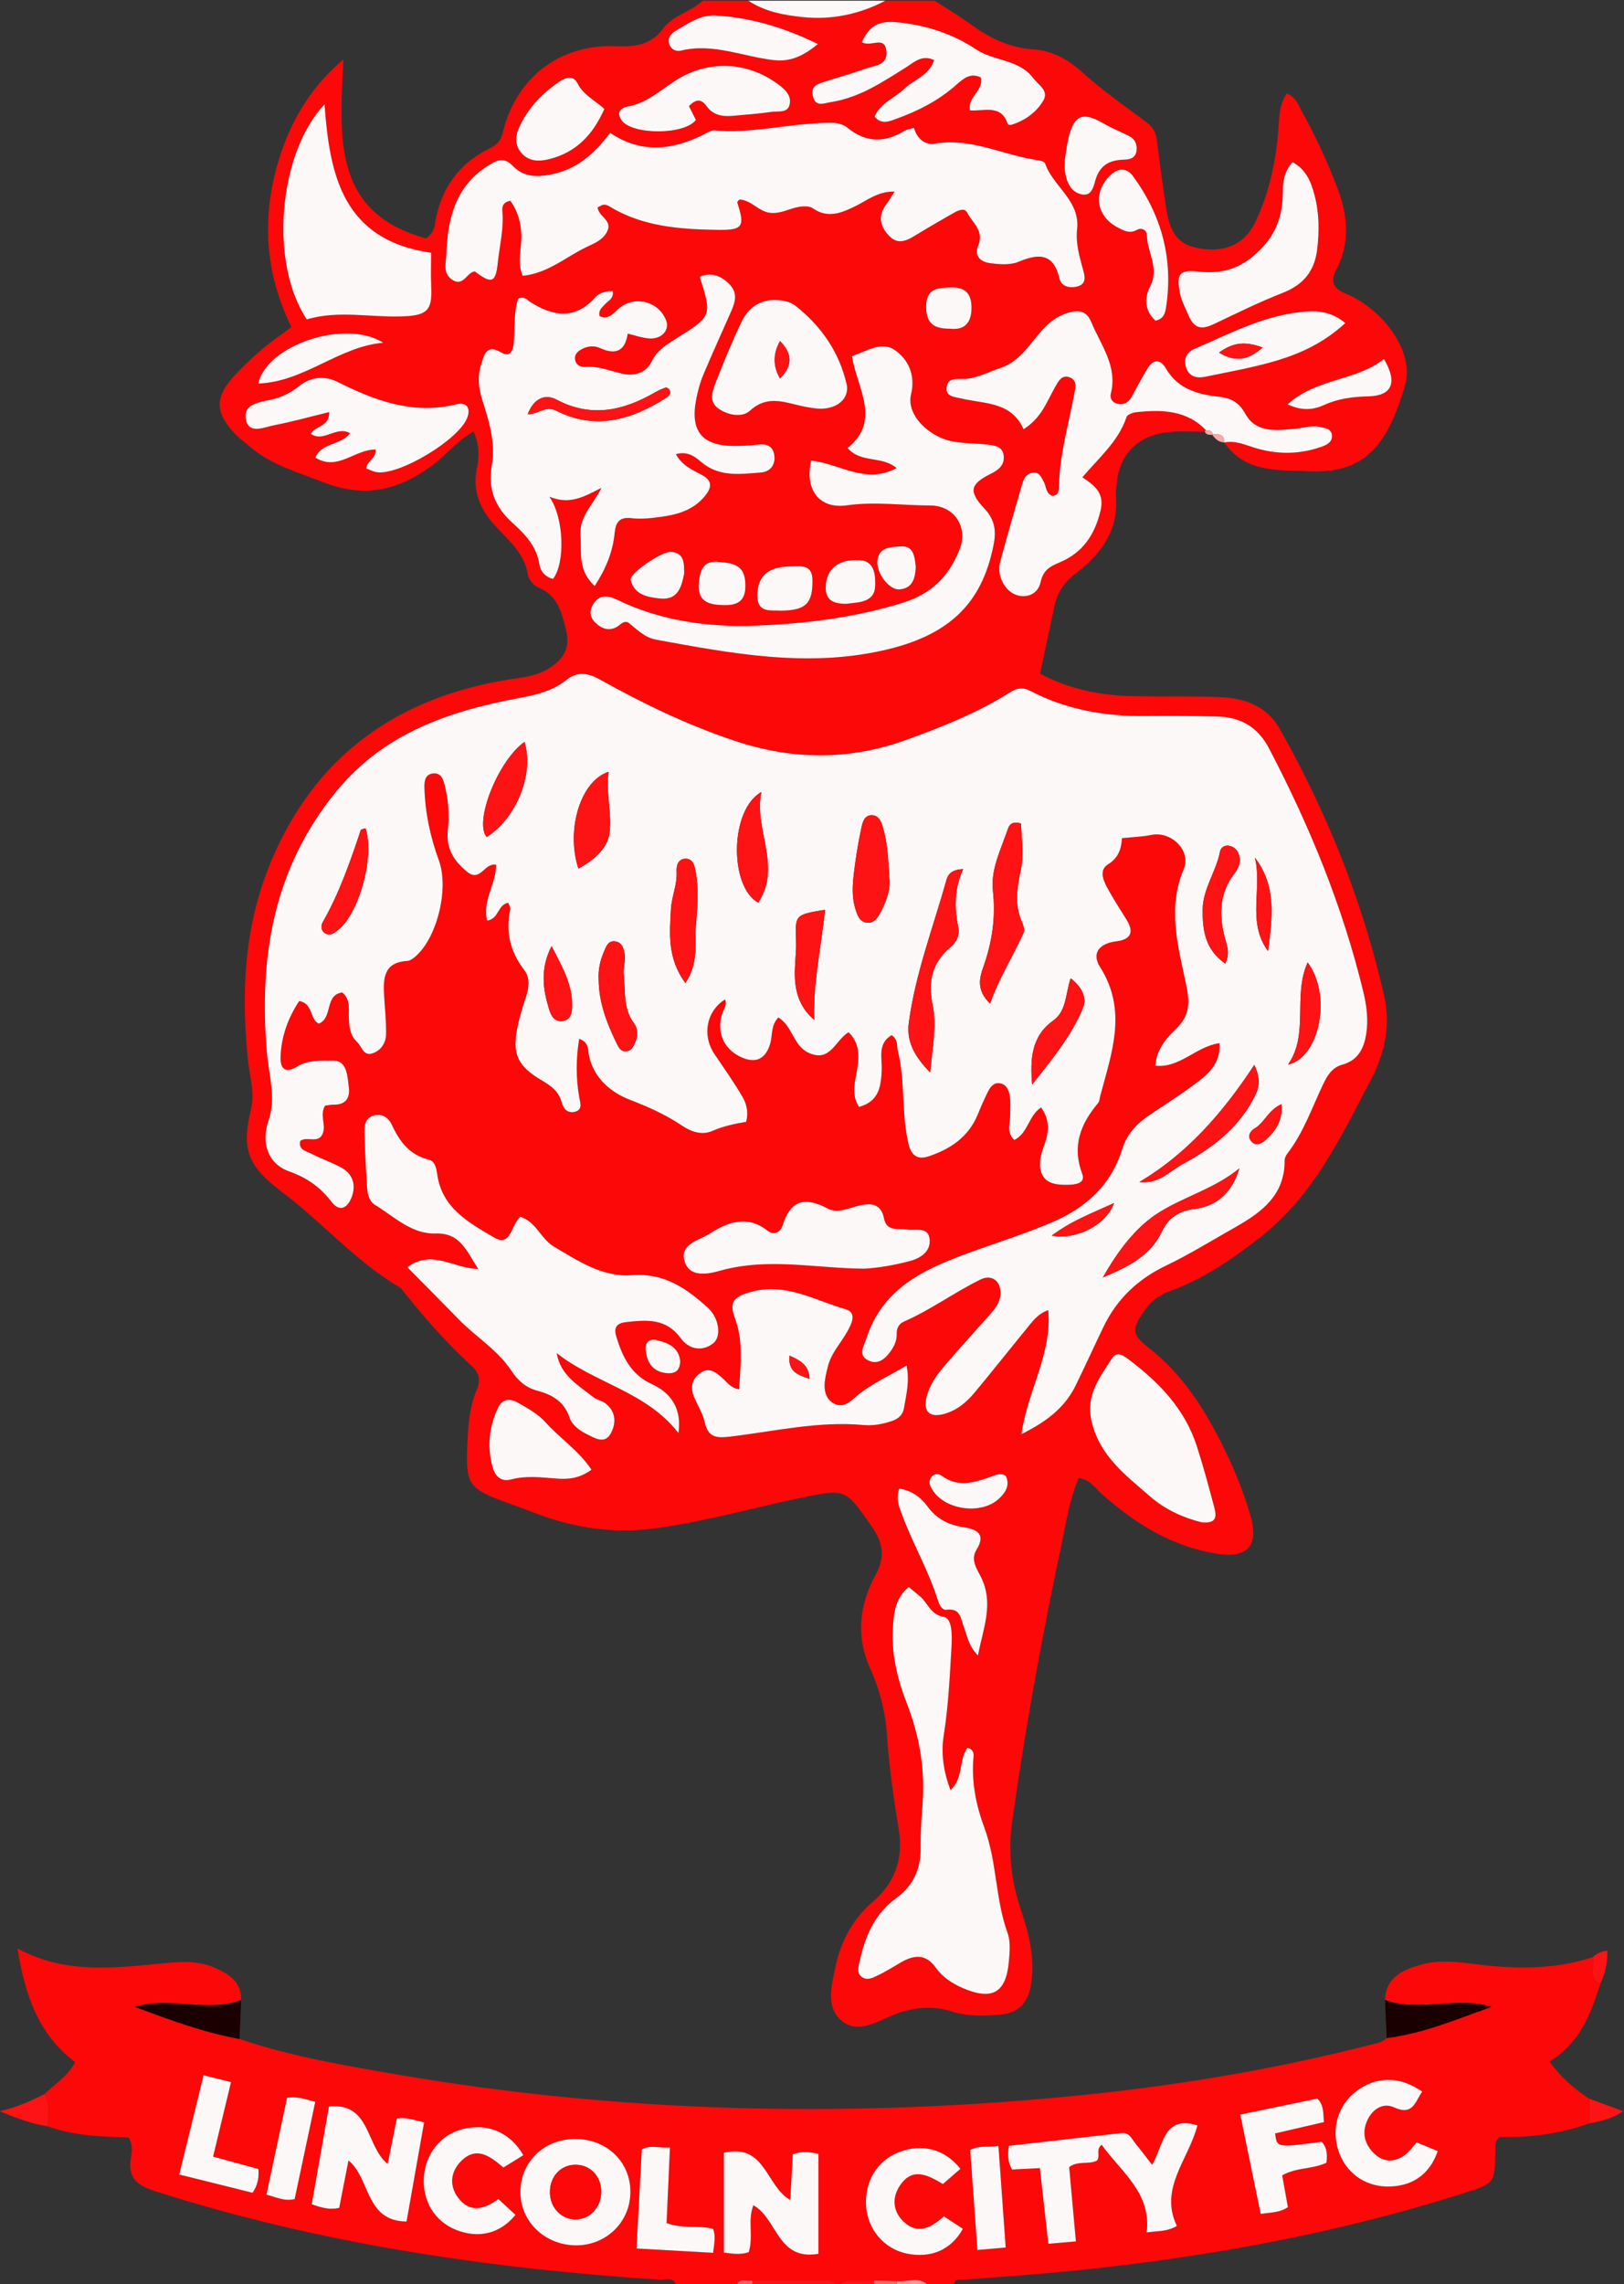 <svg xmlns="http://www.w3.org/2000/svg" width="663.767" height="933.333"><rect width="100%" height="100%" fill="#333333" stroke="none"/><defs><clipPath id="a" clipPathUnits="userSpaceOnUse"><path d="M0 1080h1080V0H0Z"/></clipPath></defs><g clip-path="url(#a)" transform="matrix(1.333 0 0 -1.333 -388.117 1186.667)"><path d="M0 0c-.399 4.049-3.591 5.637-7.373 6.426-2.189.456-3.407-.83-3.218-2.937.341-3.798 2.086-6.696 6.213-7.186C-2.134-3.963-.047-3.443 0 0m72.24 243.421c-.36 2.869-.472 6.619-4.725 6.288-2.687-.21-6.666-.12-7.05-4.402-.353-3.932 3.721-9.081 6.824-8.785 3.972.379 4.771 3.332 4.951 6.899m10.495 73.012c3.949-.465 6.458 1.274 6.581 6.04.107 4.199-1.503 6.694-5.958 6.606-4.142-.082-8.098-.056-7.94-6.23.125-4.92 2.503-6.442 7.317-6.416m-70.947-71.508c-4.442.582-5.733-2.265-6.074-6.568-.44-5.541 3.019-6.5 7.216-6.651 3.777-.136 6.955.619 7.047 5.504.102 5.427-1.761 7.415-8.189 7.715M1.22 241.336c-.024 3.287.087 6.39-4.078 6.687-2.759.197-12.777-6.618-12.321-8.58 1.086-4.672 5.36-5.335 9.09-5.715 5.456-.557 6.521 3.712 7.309 7.608m49.814-9.226c3.494.51 8.678.237 8.753 5.633.034 2.446.183 7.492-4.798 7.757-6.5.344-10.159-2.696-10.362-8.08-.161-4.244 2.33-5.336 6.407-5.31M99.832-35.203c-1.549.95-2.622.42-3.715.035-5.342-1.885-10.658-3.943-16.03.045-.952.707-2.304.636-3.108-.503-1.098-1.557-.255-2.956.632-4.259 3.945-5.793 14.549-7.186 19.839-2.569 2.306 2.013 3.775 4.347 2.382 7.251M30.884 230.004c7.716.091 9.719 2.236 9.675 9.28-.031 5.003-3.477 4.302-6.489 4.291-7.054-.026-10.359-2.873-10.409-8.888-.046-5.553 4.152-4.467 7.223-4.683m155.343 63.245c4.642-2.166 8.111-1.611 11.267-.176 4.364 1.983 8.847 2.506 13.545 2.624 7.174.179 9.044 4.157 4.745 11.455-8.453-6.78-20.504-5.782-29.557-13.903m-277.299 18.882c-11.554 7.423-35.803-.72-38.27-12.508 14.153.528 24.619 11.34 38.27 12.508m209.037 56.068c0-1.954-.094-2.744.016-3.505.473-3.262 1.765-6.42 5.133-7.085 3.409-.674 3.673 2.958 4.442 5.108 1.51 4.222 4.59 5.442 8.602 5.536 1.87.044 3.519.559 3.772 2.804.216 1.92-.47 3.487-2.211 4.385-2.587 1.335-5.325 2.397-7.833 3.861-6.512 3.8-9.166 2.726-10.907-4.781-.569-2.452-.805-4.981-1.014-6.323m27.773-49.301c2.482.506 2.97 2.325 3.227 3.978 2.307 14.858-1.313 28.313-10.138 40.342-2.215 3.019-5.154 2.247-7.447-.25-4.967-5.41-3.534-12.247 2.862-15.555 2.03-1.05 3.598-1.897 5.837-.669 1.455.798 3.007-.129 3.026-1.632.066-5.261 3.938-10.13.966-15.799-1.826-3.483-1.645-7.459 1.667-10.415M42.22 403.695c-10.684 5.23-20.81 8.098-31.418 8.757-4.456.276-8.462-2.464-12.28-4.771-1.376-.832-2.414-2.091-1.918-3.858.5-1.786 2.115-2.515 3.645-2.143 9.894 2.409 19.052-1.899 28.56-2.929 4.667-.505 8.641.989 13.411 4.944m-65.46-19.882c-3.027 2.689-6.444 4.28-8.209 7.789-1.226 2.437-3.374 2.023-5.446.648-5.117-3.394-9.268-7.667-12.043-13.168-1.465-2.906-2.137-5.976.219-8.743 2.316-2.72 5.477-2.693 8.606-1.914 8.176 2.036 13.361 7.446 16.873 15.388m227.177-65.646c-4.802 3.985-9.532 3.882-14.09 3.343-11.564-1.368-21.791-6.793-32.285-11.321-2.44-1.053-3.296-3.316-2.37-5.865.988-2.722 3.381-3.122 5.793-2.62 7.408 1.543 14.908 2.838 22.132 5.023 7.356 2.225 14.367 5.496 20.82 11.44M-27.201-33.318c-3.949 5.945-9.702 9.618-14.086 14.529-2.253 2.523-5.458 4.304-8.464 6.011-2.37 1.346-4.808 1.36-6.229-1.788-2.649-5.869-3.256-11.868-1.502-18.083.807-2.856 2.729-4.438 5.607-3.668 4.623 1.239 9.146.66 13.777.297 3.394-.267 6.978-.174 10.897 2.702m29.883 417.99c2.191 2.225 3.78 2.268 5.463-.087 1.878-2.629 4.747-3.178 7.783-2.914 4.048.351 8.106.662 12.125 1.233 1.962.279 4.809-.464 5.479 2.174.703 2.765-1.367 4.701-3.432 6.237-9.723 7.231-21.899 7.576-31.996.888-4.494-2.978-8.555-6.65-14.161-7.663-2.133-.386-3.595-1.723-1.944-4.172 3.069-4.551 19.327-4.63 22.808.069zM91.287-90.267c1.691 8.594 4.987 16.098.844 24.241-1.258 2.474-3.151 5.156-1.277 8.176 2.937 4.734.182 6.276-3.886 6.891-4.607.697-8.317 2.477-11.18 6.434-1.973 2.728-4.826 4.85-8.614 5.393-1.115-2.864-.141-5.312.692-7.574 3.342-9.076 8.286-17.488 11.194-26.757.413-1.316 1.253-2.982 2.595-2.795 4.403.614 4.328-2.796 5.337-5.341 1.041-2.626 1.344-5.596 4.295-8.668m96.477 457.77c-2.651-2.947-2.974-6.206-2.987-9.158-.032-7.52-2.111-13.322-8.062-18.789-5.393-4.955-10.899-6.291-17.316-5.652-6.173.616-7.33-.234-6.184-6.441.461-2.499 1.691-4.679 2.668-6.986 1.761-4.154 4.132-4.352 7.742-2.628 6.991 3.339 13.964 6.77 21.168 9.59 6.302 2.467 9.709 6.638 10.515 13.275.686 5.651.639 11.258-.829 16.745-1.043 3.898-2.471 7.724-6.715 10.044M28.801 325.249c-4.812-.105-8.114-2.712-10.044-6.802-2.811-5.954-5.37-12.041-7.734-18.187-1.008-2.618-2.364-5.942.417-8.097 2.878-2.229 7.531-3.084 9.861-.932 4.718 4.358 9.27 3.146 14.274 1.896 2.058-.514 4.158-.948 6.264-1.157 5.808-.574 10.279 2.829 9.172 7.564-2.276 9.732-7.737 17.673-15.576 23.866-1.838 1.453-4.26 1.808-6.634 1.849m-125.087-51.651c1.103-.4 2.138-.974 3.235-1.141 6.931-1.057 25.289 10.008 27.77 16.714 1.172 3.166-.404 4.815-3.331 4.092-13.21-3.262-24.864 1.062-36.342 6.812-4.188 2.099-8.321 1.612-12.019-1.33-2.642-2.102-5.573-3.492-8.872-4.146-3.686-.729-8.435-1.552-7.251-6.298 1.061-4.254 5.598-2.034 8.574-1.458 5.592 1.08 11.095 2.621 16.907 4.036.072-4.607-4.256-4.105-5.648-6.654 3.952-2.811 7.773 2.565 12.031.191-2.749-3.808-8.65-2.797-10.627-7.484 6.823-4.339 12.31 2.707 18.49 2.435.062-2.917-2.524-3.191-2.917-5.769M55.716 404.272c2.724-1.688 7.008 2.21 7.523-2.78.451-4.372-3.653-4.371-6.385-5.352-4.011-1.441-8.132-2.57-12.19-3.883-2.211-.715-4.813-1.268-3.974-4.556.872-3.419 3.191-2.165 5.558-1.801 8.744 1.346 15.79 6.136 23.029 10.665 2.395 1.498 4.798 3.981 8.59 2.214-1.577-4.854-6.229-5.946-9.144-8.795-2.961-2.893-7.35-4.314-9.113-8.544 2.097-2.505 4.326-1.51 6.512-.726 6.794 2.439 13.122 5.654 18.583 10.51 2.065 1.836 4.405 3.849 7.509 2.181.87-4.12-4.193-5.821-3.353-10.037 4.172-.378 9.571 2.038 11.574-4.194.061-.188.738-.354 1.046-.26 4.242 1.296 7.801 3.863 9.929 7.574 1.677 2.925-1.604 4.698-3.191 6.793-4.388 5.793-11.957 5.11-17.425 8.738-7.379 4.895-15.499 7.499-24.415 8.369-5.373.524-8.453-1.125-10.663-6.116m.813-375.968c4.673.284 9.231 1.115 13.75 2.299 3.522.922 6.516 2.95 6.211 6.631-.346 4.163-4.407 2.613-7.053 3.071-2.66.461-6.117-.778-6.954 3.461-.866 4.379-3.832 4.754-7.53 3.892-3.19-.743-6.745-2.497-9.665-.947-6.947 3.69-11.428 2.745-13.896-5.171-.596-1.911-2.483-3.247-4.638-1.567-6.221 4.85-12.121 2.662-17.749-.939-3.219-2.061-8.957-3.122-7.749-8.095 1.353-5.57 7.275-4.301 10.94-3.269 14.777 4.158 29.561.689 44.333.634m103.32-77.738c3.79-.355 4.903.828 3.96 4.384-1.687 6.366-3.39 12.739-5.414 19.003-3.608 11.164-11.309 19.267-20.42 26.169-1.58 1.197-3.962 3.238-5.551.736-3.663-5.768-8.112-11.139-6.327-19.14 2.404-10.778 10.529-16.75 17.986-23.248 4.517-3.937 10.081-6.508 15.766-7.904M-76.37 339.695c-27.205 3.976-31.091 23.879-32.692 45.52-14.211-15.126-16.959-48.675-5.422-65.934 9.748 2.929 19.819.493 29.827.948 7.36.335 8.665 2.106 8.314 9.337-.158 3.268-.027 6.549-.027 10.129M69.411-1.391c-5.83-3.449-11.317-5.828-15.857-9.822-1.796-1.58-3.701-3.14-6.222-1.919-2.342 1.133-3.143 3.437-3.058 5.857.068 1.903.558 3.811 1.026 5.675 1.021 4.059 3.957 7.071 5.929 10.613 1.322 2.373 3.101 5.832-.542 6.871-9.49 2.707-18.416 8.33-29.199 5.237-4.885-1.402-6.603-2.876-4.726-7.897 2.631-7.035 1.779-14.331 1.307-21.917-2.765.511-3.781 2.309-5.18 3.513-1.983 1.707-3.972 3.44-6.665 1.546-2.803-1.97-3.206-4.654-1.838-7.711 1.106-2.47 2.567-4.871 3.152-7.465 1.029-4.557 3.478-4.87 7.664-4.376 13.624 1.61 27.125 4.841 41.02 3.563 2.881-.265 5.789.262 8.598 1.195 2.035.677 3.463 1.898 3.795 3.98.635 3.98 1.805 7.941.796 13.057m.653-67.882c-3.917-3.275-4.426-7.337-4.774-11.35-.739-8.507 1.218-16.666 4.253-24.468 3.95-10.156 5.624-20.515 4.724-31.354-.353-4.254-.596-8.535-.543-12.799.082-6.514-2.255-11.612-7.594-15.483-6.509-4.719-9.432-11.653-11.081-19.224-.357-1.638-1.077-3.584.648-4.861 1.653-1.224 3.441-.211 4.953.508 2.444 1.163 4.737 2.646 7.092 3.997 3.996 2.291 7.573 2.651 10.645-1.679 2.053-2.894 5.006-4.829 8.276-6.24 9.004-3.886 13.287-1.465 14.118 8.226.246 2.871.556 6.058-.389 8.654-3.813 10.477-3.235 21.861-7.129 32.31-2.447 6.566-3.849 13.401-3.426 20.525.076 1.276.755 3.213-1.716 3.962-2.827-3.658-1.122-9.2-5.242-13.014-2.132 5.722-2.958 11.225-2.069 16.819 1.436 9.038 1.85 18.146 2.387 27.248.194 3.304.216 8.542-2.257 9.007-4.327.812-4.945 4.284-7.371 6.322-1.024.86-2.062 1.704-3.505 2.894M40.139 275.985c-1.975-8.923 2.454-14.891 10.963-13.693 8.63 1.215 17.048-.031 25.554-.047 7.477-.014 11.798-6.71 8.933-13.714-3.304-8.076-8.501-13.382-17.568-16.179-14.873-4.587-30.221-6.418-45.316-6.952-14.074-.497-28.724 1.459-42 7.939-2.596 1.267-5.284 1.822-7.237-1.105-1.331-1.994-1.293-4.155.461-5.86 2.124-2.065 4.607-2.899 7.306-.905.774.571 1.416 1.354 2.734.984 2.579-2.022 5.041-4.682 8.652-5.342 22.926-4.195 45.767-8.542 69.245-3.37 20.183 4.446 30.64 14.038 34.243 32.512.852 4.364.331 7.697-2.87 11.112-4.941 5.27-4.306 7.484 2.095 10.644 2.246 1.11 4.042 2.543 3.883 5.243-.185 3.143-2.813 3.395-5.107 3.668-3.275.39-6.613.32-9.865.825-8.103 1.257-14.957 8.426-13.472 14.474 1.481 6.031-.884 10.969-5.181 13.804-3.966 2.615-8.641-.585-12.918-1.995 1.558-10.015 9.136-19.628-1.347-28.179 4.181-4.765 10.334-2.222 15.029-6.139-9.61-5.166-17.562 1.479-26.217 2.275M-49.039 44.221c-2.89-2.735-2.915-9.332-7.967-6.383-7.728 4.511-16.127 9.059-17.511 19.518-.241 1.817-.738 3.918-2.472 4.334-5.95 1.425-9.023 5.539-11.417 10.698-1.032 2.225-3.086 3.67-5.753 2.8-2.511-.819-2.706-3.175-2.647-5.317.15-5.436.439-10.869.761-16.298.129-2.178.632-4.61 2.471-5.727 5.893-3.577 11.176-9.001 18.624-8.769 7.542.235 9.351-5.248 13.02-10.854-7.664.115-14.081 6.141-21.744.522 5.396-5.465 10.557-10.62 15.635-15.854 5.266-5.426 11.986-9.402 16.226-15.803 2.05-3.096 4.433-5.242 8.04-6.208 4.469-1.196 8.19-3.265 9.815-8.165.802-2.418 3.092-4.025 5.361-5.163 2.358-1.182 5.405-3.089 7.217.087 1.783 3.125 1.826 6.834-1.602 9.421-1.063.803-2.576 1.018-3.618 1.838-4.67 3.675-10.142 6.729-11.266 13.524C-26.163-6.85-10.366-9.363-.54-22.079.491-15.151-2.299-9.993-8.711-7.068-15.043-4.18-17.66 1.205-19.533 7.284c-.844 2.742-.297 4.292 3.069 4.66 6.358.695 12.188 1.164 16.695-5.043 2.227-3.067 6.257-4.301 9.851-1.51 2.692 2.092 1.827 7.809-1.558 10.889C1.95 22.262-4.904 27.056-14.738 26.306c-9.036-.688-16.53 4.337-24.046 8.805-3.972 2.362-5.349 7.566-10.255 9.11m-.622 281.439c-1.469-4.35-.98-8.859-1.334-13.279-.185-2.304-.942-4.94-3.792-3.271-4.743 2.778-5.262-.668-6.23-3.596-1.2-3.63-.831-7.229.325-10.867 2.068-6.506 4.154-13.28 2.94-20.012-1.35-7.485 1.164-13.059 6.294-17.691 4.005-3.617 7.452-7.236 8.31-12.851.324-2.121 1.843-3.787 4.143-4.352 3.729 4.645 3.504 18.535-1.103 25.21 6.406-2.693 10.999.218 15.973 2.712-2.408-5.011-6.886-8.698-6.442-14.618.386-5.133-.914-10.713 4.368-15.467 3.56 5.471 5.56 10.607 6.109 16.246.322 3.319 1.515 4.97 5.134 4.539 2.291-.272 4.673-.137 6.978.128 5.85.672 11.592 1.726 15.61 6.709 2.069 2.566 2.384 4.634-1.105 6.477-2.805 1.481-5.931 2.807-7.84 6.305 3.442.958 5.7-.621 7.691-2.343 5.503-4.758 11.998-3.783 18.346-3.283 2.89.227 4.545 2.289 4.141 5.289-.394 2.925-2.443 3.585-5.156 3.24-2.306-.294-4.651-.373-6.979-.385-9.985-.049-13.755 4.511-11.798 14.348.49 2.466 1.119 4.956 2.087 7.266 2.776 6.622 5.763 13.157 8.661 19.729 1.314 2.982 2.035 5.807-.834 8.497-2.64 2.475-5.385 3.413-8.844 2.03 3.78-12.076 3.773-12.064-7.289-18.989-2.942-1.842-5.791-3.589-7.472-7.042-1.714-3.52-5.367-4.529-9.031-3.686-3.769.866-7.375 2.377-11.371 2.085-1.458-.107-2.781.59-3.045 2.134-.312 1.83 1.028 2.842 2.48 3.515 1.65.763 3.484.874 5.112.13 4.634-2.116 7.713-1.176 8.524 4.401 2.437-.57 4.468-1.324 6.542-1.471 3.875-.275 6.41 2.564 5.247 5.541-2.253 5.77-9.351 7.677-14.203 3.895-1.808-1.409-3.312-3.932-6.213-2.591-.422 1.942.857 2.69 1.735 3.693.943 1.076 2.71 1.65 2.303 3.967-1.993.078-4.102-.512-5.246-1.797-6.32-7.105-13.003-5.989-20.108-1.489-.866.548-1.611 1.818-3.618.994m121.347 52.339c-1.198-.371-2.216-.48-3.005-.963-5.982-3.655-11.687-3.593-17.264.902-2.461 1.985-5.476 1.658-8.401 1.531-10.852-.474-21.547-3.211-32.508-2.241-.856.075-1.823-.521-2.662-.952-9.741-4.999-19.484-6.447-29.315.19-4.437-5.795-9.415-10.569-16.593-12.387-4.741-1.2-9.576-1.565-13.138 2.151-2.84 2.963-4.948 1.873-7.528.283-10.153-6.259-12.553-16.247-12.948-27.128-.1-2.767-1.281-5.965 1.87-7.994 3.363-2.166 4.372 2.374 6.836 2.593 5.232-3.923 6.386-3.526 7.054 2.757.553 5.2 1.848 10.337 1.393 15.64-.113 1.32.027 2.766 2.438 3.263 2.231-3.03 3.222-6.54 3.394-10.487.173-3.985-1.497-8.032.402-12.501 7.316.701 12.789 5.376 18.884 8.474 2.686 1.366 5.941 2.361 7.2 5.545 1.216 3.077-2.908 4.244-3.098 6.973.772.347 1.276.724 1.808.769a2.9 2.9 0 0 0 1.647-.398c10.205-6.272 21.625-7.103 33.141-7.285 7.984-.126 8.619.891 6.203 8.406-.063.198.389.562.624.881 3.523-.094 5.647-3.344 8.928-3.979 3.653-.707 6.76 1.561 10.217 1.838 1.118.089 2.527.079 3.367-.509 4.614-3.223 8.744-1.497 13.116.645 3.586 1.758 6.904 4.559 11.983 4.445-1.144-1.768-1.81-2.931-2.602-4-2.531-3.414-1.875-6.547.827-9.454 2.803-3.014 5.542-1.575 8.349.145 3.807 2.334 7.684 4.556 11.563 6.771 1.363.778 3.319 1.72 4.168.046 1.567-3.088 5.177-5.473 3.382-9.935-1.333-3.314.549-5.141 3.891-5.545 2.918-.352 5.946-.582 8.654.538 5.967 2.469 10.491 2.571 12.301-5.128.624-2.652 3.358-3.19 5.79-2.424 2.542.801 2.026 3.046 1.515 4.914-1.132 4.132-2.343 8.228-1.867 12.596.953 8.747-7.362 13.028-9.83 20.15-.2.576-1.682.865-2.611 1.005-10.377 1.56-20.107 6.884-31.114 5.02-3.061-.519-5.513 1.502-6.461 4.839M-52.715 140.455c.216-.652.751-1.401.62-2.005-1.501-6.903-.026-12.994 4.292-18.623 1.884-2.456 1.439-5.486.468-8.4-.981-2.943-1.909-5.929-2.528-8.963-1.704-8.355-.055-12.042 7.411-16.433 2.772-1.631 5.225-3.339 6.091-6.652.559-2.139 1.936-3.623 4.218-2.939 2.367.71 1.458 2.793 1.174 4.456-1.009 5.901-1.021 11.753.007 17.887 3.151-1.229 2.63-3.454 3.005-5.223 1.483-6.99 6.945-11.343 12.509-13.48 5.681-2.182 11.009-4.562 15.996-7.921 2.889-1.946 6.159-3.037 9.378-1.611 3.356 1.486 6.861 2.177 10.299 2.777.78 2.952.116 5.519-1.113 7.629-2.634 4.521-5.689 8.799-8.611 13.15-3.869 5.76-2.442 13.218 3.259 16.717.751-1.687-.461-2.971-.9-4.393-1.721-5.561.384-10.625 5.5-13.131 4.683-2.294 7.902-.846 9.28 4.152.698 2.531.143 5.446 2.455 7.853 4.334-2.579 4.523-8.59 9.23-10.802 6.748-3.171 8.236 3.946 12.32 6.27 3.299-3.249 3.244-6.992 2.693-10.914-.549-3.907-2.11-7.891.487-11.969 6.106 1.658 6.765 6.213 6.966 11.298.147 3.711-1.36 8.126 3.05 10.699 2.079-1.422 1.523-3.355 1.927-4.979 2.305-9.284 1.011-18.966 3.225-28.285.894-3.762 2.852-5.015 6.24-3.868 6.661 2.253 12.207 5.937 15.005 12.803.951 2.334 1.954 4.655 3.077 6.91.696 1.396 1.683 2.834 3.464 2.7 2.085-.158 2.939-1.988 3.234-3.661.364-2.066.172-4.235.164-6.359-.009-2.395-1.229-4.962 1.263-7.384 4.188 1.956 4.352 7.48 8.212 9.957 2.658-3.685 2.432-7.206 1.215-10.839-.802-2.396-1.786-4.795-1.508-7.369.535-4.941 4.258-5.518 8.135-5.506 2.281.006 5.938.281 4.794 3.316-3.24 8.595-.528 15.35 4.869 21.775.454.541.452 1.47.652 2.221 3.516 13.148 8.408 26.145-.076 39.474-2.752 4.324-.037 7.249 4.932 7.849 4.597.555 5.591 2.841 3.128 6.759-2.067 3.288-4.172 6.564-6.006 9.981-1.211 2.257-2.267 5.226.388 6.857 3.201 1.967 4.091 4.777 4.29 8.037 3.278.342 6.186.412 8.992.986 6.134 1.255 12.343-4.821 9.913-10.564-5.101-12.053-1.617-23.866.791-35.451 1.184-5.696 1.031-9.415-3.149-13.436-2.973-2.859-5.887-6.177-6.328-11.288 7.592-.8 12.507 5.954 19.682 6.905.318-5.489-2.593-8.68-5.877-11.241-4.891-3.815-10.147-7.171-15.323-10.609-3.997-2.656-7.147-5.833-8.62-10.599-3.396-10.988-11.069-17.962-21.41-22.408-7.683-3.304-15.637-5.823-23.49-8.649-14.161-5.095-28.29-10.62-33.53-26.974-.742-2.315-2.718-5.049.405-6.691 3.168-1.665 5.513.525 7.248 3.09.985 1.455 1.679 3.088 1.618 4.912-.058 1.737.642 3.142 2.174 3.811 8.226 3.59 15.467 8.962 23.483 12.898 3.618 1.777 6.479-.613 6.146-4.708-.202-2.491-1.708-4.295-3.255-6.047-4.63-5.245-9.37-10.396-13.918-15.712-2.399-2.804-4.557-5.861-5.468-9.532-1.102-4.44.885-6.382 5.27-5.218 3.922 1.042 6.927 3.549 9.439 6.559 5.353 6.417 10.524 12.985 15.823 19.447 1.791 2.183 3.407 4.643 6.762 5.843 1.246-13.316-6.219-24.394-8.222-38.014 7.909 3.925 13.377 8.226 16.662 14.959 2.896 5.936 5.635 11.949 8.5 17.901 4.119 8.556 10.514 14.643 19.147 18.783 7.342 3.521 14.298 7.848 21.4 11.863 8.048 4.55 15.103 9.844 15.006 20.419-.007.712.413 1.535.868 2.127 4.926 6.407 7.511 14.01 10.931 21.188 1.267 2.659 2.721 5.144 5.908 6.021 4.787 1.318 6.629 4.947 7.325 9.515.659 4.328.105 8.61-.889 12.731-6.321 26.213-16.482 50.952-28.982 74.792-3.459 6.596-8.85 9.557-16.019 9.691-7.19.134-14.385.236-21.575.136-12.45-.173-24.409 1.886-35.52 7.682-2.454 1.281-4.202.871-6.368-.497-9.915-6.263-20.74-10.539-31.731-14.515-17.536-6.344-34.974-6.155-52.568-.282-14.445 4.822-28.074 11.382-41.32 18.793-3.531 1.975-6.894 2.621-10.243-.086-4.241-3.427-9.204-4.583-14.464-5.567-21.544-4.029-41.578-10.769-56.26-28.786-19.266-23.642-23.652-50.861-21.131-80.064.596-6.904 2.892-13.692.452-20.749-2.312-6.689-.206-13.182 6.297-15.498 5.541-1.973 9.543-4.811 13.028-9.33 2.804-3.635 5.223-1.465 6.318 1.771 1.266 3.741.049 6.986-3.575 8.869-2.925 1.521-6.062 2.635-8.997 4.14-1.542.79-3.972 1.121-3.322 3.866 2.119 1.648 5.823-1.198 7.025 2.631.815 2.598-1.111 5.382.589 8.188.832.1 1.763.321 2.69.307 3.604-.054 4.995 2.044 4.604 5.216-.418 3.382-.534 8.286-4.664 8.267-3.562-.016-7.78.311-11.202-1.809-3.709-2.298-5.197-.547-5.079 2.954.211 6.287 2.328 12.005 5.722 17.141 4.307-.755 3.157-5.532 5.997-6.948 4.423 1.785 1.684 8.83 7.204 9.565 2.646-2.216 1.886-5.118 2.008-7.72.131-2.788.364-5.482 2.551-7.492 1.449-1.332 1.891-4.394 4.729-3.442 2.613.877 4.098 3.184 4.148 5.84.072 3.869-.369 7.747-.59 11.622-.304 5.348-.273 10.437 7.082 10.856.864.05 1.797.742 2.506 1.357 6.767 5.875 10.328 20.97 7.183 29.5-2.636 7.146-4.193 14.555-4.427 22.188-.059 1.94.156 4.217 2.716 4.436 2.497.214 3.072-1.891 3.557-3.843 1.091-4.389 1.429-8.914.924-13.325-.655-5.721 1.673-9.509 5.892-12.977 4.104-3.373 5.24 2.881 8.923 2.151-.032-5.794-4.301-11.073-2.777-17.111 3.705.533 3.126 4.88 6.475 5.447m213.597 144.383c-2.526.037-5.052.116-7.578.104-13.598-.069-20.266-7.502-19.654-21.166.43-9.608-4.994-16.659-12.086-22.111-3.698-2.842-5.921-5.934-6.831-10.293-1.421-6.8-2.887-13.592-4.394-20.668 8.681-4.652 18.093-6.646 27.907-6.879 9.131-.216 18.277.028 27.399-.339 7.494-.301 14.221-2.731 18.183-9.734 14.527-25.681 25.382-52.809 31.97-81.612 2.105-9.201.277-17.75-4.01-25.905-9.124-17.359-17.475-35.236-33.423-47.876-8.731-6.919-17.821-13.152-28.363-16.987-3.228-1.174-5.75-3.136-7.686-5.958-4.147-6.043-3.85-7.24 1.904-11.82 9.957-7.925 16.602-18.411 22.177-29.633 3.461-6.968 6.403-14.172 8.533-21.663 2.485-8.745-.917-12.81-10.013-11.42-13.911 2.125-25.397 9.213-35.729 18.452-1.962 1.755-3.416 4.309-7.015 4.801-2.857-6.765-3.921-14.088-5.433-21.222-5.924-27.945-11.023-56.042-14.975-84.342-1.291-9.238-.195-18.156 2.761-26.986 2.471-7.386 4.359-14.906 3.013-22.877-.945-5.596-3.966-8.624-9.653-9.073-4.877-.385-9.8-.551-14.46.94-6.498 2.078-12.52 1.288-18.701-1.277-4.904-2.036-10.531-5.596-15.336-1.422-4.769 4.142-2.997 10.443-1.891 15.956 1.613 8.033 5.279 15.033 11.559 20.418 7.003 6.005 9.419 13.455 7.918 22.458-1.596 9.576-2.91 19.191-3.594 28.889-.495 7.025-2.235 13.74-5.152 20.215-4.393 9.751-3.302 19.476 1.684 28.611 3.046 5.579 2.254 9.968-1.268 14.988-7.935 11.312-7.754 11.516-21.315 8.711-14.822-3.067-29.382-7.228-44.45-9.327-12.539-1.747-24.363-.206-36.039 4.112-2.915 1.078-5.818 2.188-8.742 3.24-13.426 4.83-13.978 5.603-13.291 19.807.254 5.253.773 10.5 2.878 15.392 1.275 2.963.56 5.183-1.721 7.256-7.645 6.949-14.392 14.727-20.843 22.773-.364.454-.72.978-1.202 1.263-13.291 7.844-23.408 19.603-35.542 28.809-10.54 7.997-13.132 12.778-9.992 25.596 1.247 5.093-.364 10.03-.885 15.02-2.081 19.952-1.283 39.764 6.05 58.562 13.548 34.728 39.894 53.443 76.348 58.639 3.706.528 7.268 1.25 10.406 3.404 4.217 2.894 6.052 6.148 4.603 11.812-1.405 5.496-2.637 10.222-8.398 12.641-1.412.593-2.977 2.448-3.217 3.926-1.085 6.697-6.003 10.541-10.147 15.119-4.44 4.905-6.973 10.597-5.448 17.625.775 3.569.647 7.34-1.049 11.128-4.931-2.702-8.309-7.093-12.61-10.313-10.275-7.693-20.819-10.229-33.639-5.17-7.939 3.133-16.055 5.331-22.614 11.085-1.458 1.279-3.109 2.373-4.408 3.793-6.066 6.636-6.117 11.128-.069 17.708 2.624 2.855 5.468 5.535 8.417 8.055 2.783 2.378 5.835 4.442 9.074 6.873-8.475 17.279-9.259 35.078-3.26 53.155 3.657 11.019 9.559 20.646 19.193 28.873-1.065-23.468-3.668-47.004 25.383-54.845 2.664 2.036 2.575 3.919 2.89 5.576 1.905 10.039 7.326 17.444 16.501 21.951 2.228 1.095 3.451 2.289 4.105 4.944 4.181 16.986 17.545 27.157 34.837 26.435 5.76-.24 10.609.403 14.349 5.433 3.027 4.072 8.475 5.072 12.107 8.504h14c5.049-3.366 10.937-4.424 16.69-5.023 8.816-.918 17.366.863 25.31 5.023h15.167c3.835-2.506 7.778-4.865 11.482-7.553 5.63-4.086 11.722-6.883 18.711-7.366 6.127-.424 10.833-3.222 15.381-7.316 6.07-5.464 12.84-10.158 19.39-15.076 1.852-1.39 2.819-3.01 3.104-5.299a829 829 0 0 1 2.831-20.764c1.255-8.362 4.002-11.547 10.589-12.604 7.632-1.225 13.632 1.416 16.897 8.368 4.073 8.673 6.126 17.97 6.913 27.536.324 3.949.143 8.054 2.635 11.631 2.921-1.205 3.68-3.819 4.838-5.917 4.13-7.485 7.728-15.229 10.739-23.249 3.14-8.367 3.826-16.673-.421-24.829-1.915-3.676-.846-5.823 2.742-7.265a27.5 27.5 0 0 0 3.65-1.811c10.691-6.265 17.156-17.752 14.747-26.148-5.777-20.141-13.487-27.313-29.799-26.566-9.274.424-19.343-.476-25.691 8.855l-.051-.064c3.225.727 6.203-.606 9.086-1.513 6.938-2.181 13.708-2.21 20.558.138 1.771.607 3.503 1.423 3.449 3.415-.059 2.201-2.144 2.423-3.868 2.781-2.361.49-4.599-.303-6.899-.529-5.807-.568-12.411-1.593-15.759 4.462-2.181 3.944-4.798 4.939-8.625 5.365-6.348.706-12.191 2.475-15.73 8.543-1.799 3.085-3.934 2.912-5.731-.032-1.718-2.813-3.201-5.767-4.829-8.636-.953-1.68-2.394-2.58-4.359-2.1-1.553.379-2.373 1.672-2.011 3.091 2.152 8.454-3.094 14.924-5.985 21.928-1.443 3.494-3.94 4.154-8.423 2.405-8.57-3.343-10.506-13.606-19.746-16.576-3.518-1.131-6.941-3.127-10.944-3.255-2.077-.067-4.77.477-5.226-2.38-.486-3.047 2.414-3.11 4.347-3.574 7.182-1.724 15.418-.902 19.226-9.453 5.558 3.521 7.12 8.479 9.587 12.792 1.036 1.81 2.141 4.239 4.795 3.014 2.188-1.011 1.486-3.312 1.123-5.216-1.78-9.336-4.453-18.52-4.656-28.128-.026-1.215-.133-2.86-2.096-2.877-1.984.796-1.762 2.869-2.57 4.336-.741 1.345-1.337 3.012-3.299 2.763-1.711-.216-2.718-1.468-3.174-3.046-2.311-7.981-4.649-15.956-6.815-23.976-.796-2.947-.165-5.826 1.798-8.248 3.272-4.039 9.431-3.291 10.513 1.679.819 3.764 2.856 4.84 5.901 6.117 6.916 2.901 10.658 8.262 12.466 15.719 1.306 5.385-1.526 7.672-5.543 10.343 5.149 6.074 11.081 11.044 13.536 18.474.25.754 1.902 1.365 2.964 1.479 7.892.843 15.569.68 21.57-5.702l-.389.079z" style="fill:#fd0808;fill-opacity:1;fill-rule:nonzero;stroke:none" transform="translate(499.721 473.028)"/><path d="m0 0-2.223 31.133c-3.162-.51-5.859.251-8.651-1.254L-8.666-.765zm-220.34 45.861-6.317-29.655c3.126-.864 5.536-2.089 8.642-1.365l6.313 29.781c-3.142.829-5.467 1.783-8.638 1.239m130.627-47.49c.37 2.946.841 5.027.031 7.32-4.524 1.24-9.518-.087-14.297 1.806l1.038 23.155c-3.278-.271-5.852.9-8.623-.602l-1.634-30.355zm-153.31 29.475 5.495 22.841-8.405 2.094-7.471-30.413 22.486-5.595c1.6 2.373 1.985 4.545 1.797 7.273zm327.807-5.737c4.352 2.496 9.32 1.834 13.563 3.867.309 2.408.25 4.615-1.458 6.415-13.755-1.823-13.755-1.823-14.263 2.579l14.939 3.466c-.208 2.809.016 5.142-1.969 7.214l-23.663-4.914 6.26-30.426c3.221.442 5.884.382 8.335 2.045zm-98.658 2.005c-4.814 6.073-11.751 7.873-18.854 5.112-6.727-2.616-10.607-9.055-10.055-16.685.512-7.084 5.548-12.951 12.347-14.386 7.462-1.575 13.72 1.081 17.316 7.578l-5.835 3.817c-3.831-3.445-7.998-5.779-12.37-1.609-3.331 3.176-3.597 7.42-1.02 11.172 3.899 5.677 8.641 2.966 13.089.34zm-134.02 4.177c-4.013 6.951-10.809 9.845-18.368 8.07-6.741-1.582-11.595-7.451-12.123-14.659-.538-7.333 3.266-13.66 9.787-16.276 6.951-2.789 13.541-1.224 18.301 4.567l-5.271 4.874c-4.313-3.239-8.776-4.349-12.341.411-2.782 3.713-2.286 7.962.913 11.182 4.825 4.855 9.082 1.334 12.992-1.95zm273.907 3.9c-1.299-1.411-2.297-2.909-3.664-3.893-2.994-2.156-6.272-2.281-9.071.244-3.164 2.853-4.223 6.534-2.343 10.534 1.585 3.37 4.799 5.406 8.089 3.89 5.957-2.744 6.527 1.827 8.692 4.81-6.91 4.815-14.032 4.761-20.222.113-5.546-4.166-7.708-11.38-5.461-18.228 2.175-6.631 7.899-10.862 14.85-10.975 7.588-.124 13.078 3.58 15.599 10.859zm-257.801 1.064c-9.556.112-16.899-6.835-17.004-16.089-.104-9.059 7.278-16.322 16.776-16.508 9.354-.183 16.852 6.999 16.945 16.23.092 9.238-7.074 16.254-16.717 16.367m-57.699-7.653c-6.875 5.601-5.095 18.79-17.999 17.649l-5.289-29.998c3.018-1.058 5.531-1.808 8.417-1.101l2.849 14.528c6.83-5.575 5.05-18.622 17.804-18.715l5.383 30.371c-3.107.697-5.443 1.69-8.359 1.193zM-86.391-1.561c2.675-.36 5.128-.752 7.614.142 1.492 4.762-.432 9.915 1.434 14.363 7.361-4.105 7.309-17.093 19.93-14.882v30.675c-2.677.48-5.108.868-7.849-.166l-.784-14.022c-7.56 4.312-7.607 17.453-20.345 14.504zm96.883 25.893 2.586-23.197 8.45.735-2.061 22.784c2.772 2.079 6.021.633 8.555 2.012 1.09 1.301-.526 3.393 1.408 4.812 6.065-8.46 15.252-14.672 13.816-26.867 3.488.542 6.019.131 9.249 1.99-5.572 11.551 3.682 20.473 6.289 30.832-10.469 3.257-10.376-6.213-13.88-12.113-1.978 2.549-3.45 4.547-5.032 6.454-1.184 1.427-1.903 3.569-4.37 3.291-11.52-1.295-23.038-2.603-34.515-3.902-.431-2.746-.333-5 .961-7.275zm-305.236 22.675c3.137 3.079 7.081 5.381 9.432 9.806-11.258 8.474-15.431 20.596-17.665 34.827 14.822-8.003 29.877-5.923 44.852-4.519 5.256.493 10.488.849 15.443-1.306 4.352-1.892 8.38-4.255 8.263-9.954-10.614-4.002-21.8 1.258-32.58-2.071 10.526-4.024 21.018-7.837 32.06-9.881 15.867-5.346 32.322-8.145 48.745-10.952 67.574-11.552 135.52-13.206 203.686-6.83 31.716 2.967 63.124 8.027 94.029 15.925 1.876.48 3.849.661 5.313 2.141 11.196 1.419 21.505 5.764 32.073 9.575-10.789 3.4-21.978-1.741-32.61 2.101.298 7.027 5.496 9.232 11.005 10.812 7.285 2.089 14.638.192 21.899-.418 10.509-.883 20.795-.603 30.87 2.753.9-2.676-1.91-6.377 2.255-8.149-2.886-9.201-6.226-18.12-15.572-23.869 3.48-4.856 7.563-8.387 12.172-11.395l-.002-7.57c-9.048-3.196-18.413-4.45-27.51-4.124-1.609-1.517-1.249-2.942-1.273-4.253-.182-9.962-.17-9.972-9.407-12.913C98.917 3.426 55.962-3.982 12.346-7.921c-8.314-.751-16.649-1.26-24.969-1.945-1.192-.098-2.869.593-3.273-1.431h-8.167c-2.862 2.436-6.171.603-9.25.969l-7.041.178c-3.51-.424-7.242 1.198-10.542-1.147h-1.167c-1.32 1.63-3.173 1.134-4.853 1.143-6.956.036-13.913.004-20.869-.003-1.539-.372-3.47.839-4.611-1.14h-18.667c-1.14 2.438-3.378 1.311-5.107 1.425-52.494 3.458-104.239 11.043-154.545 27.102-5.789 1.848-8.566 4.219-7.485 10.41.315 1.804.52 3.853-.673 6.078-8.288.252-16.802.49-24.899 3.441.103 3.324.858 6.714-.972 9.848" style="fill:#fd0808;fill-opacity:1;fill-rule:nonzero;stroke:none" transform="translate(599.523 201.297)"/><path d="M0 0c-7.944-4.16-16.494-5.942-25.31-5.024C-31.063-4.424-36.951-3.367-42 0Z" style="fill:#fdf8f8;fill-opacity:1;fill-rule:nonzero;stroke:none" transform="translate(562.626 890)"/><path d="M0 0c6.957.007 13.913.039 20.869.003 1.68-.008 3.533.488 4.853-1.143H.056Q.217-.561 0 0" style="fill:#fd1313;fill-opacity:1;fill-rule:nonzero;stroke:none" transform="translate(521.737 191.14)"/><path d="M0 0c3.3 2.345 7.033.724 10.542 1.147L10.5 0Z" style="fill:#fd1313;fill-opacity:1;fill-rule:nonzero;stroke:none" transform="translate(548.626 190)"/><path d="M0 0c3.079-.366 6.388 1.468 9.25-.969H-.083Q-.08-.481 0 0" style="fill:#fd9798;fill-opacity:1;fill-rule:nonzero;stroke:none" transform="translate(566.21 190.969)"/><path d="M0 0a6 6 0 0 1-.083-.969h-7l.042 1.147z" style="fill:#fc6a6a;fill-opacity:1;fill-rule:nonzero;stroke:none" transform="translate(566.21 190.969)"/><path d="M0 0q.217-.561.056-1.14h-4.667C-3.469.839-1.539-.372 0 0" style="fill:#fd6263;fill-opacity:1;fill-rule:nonzero;stroke:none" transform="translate(521.737 191.14)"/><path d="M0 0c10.633-3.842 21.822 1.298 32.61-2.101C22.043-5.912 11.733-10.258.538-11.677z" style="fill:#1a0000;fill-opacity:1;fill-rule:nonzero;stroke:none" transform="translate(715.82 277.167)"/><path d="M0 0c-11.043 2.044-21.534 5.857-32.06 9.881 10.78 3.328 21.966-1.932 32.58 2.071z" style="fill:#1a0000;fill-opacity:1;fill-rule:nonzero;stroke:none" transform="translate(364.584 265.207)"/><path d="M0 0c1.83-3.134 1.075-6.523.973-9.848-4.797.713-9.265 2.396-14.664 4.608C-8.202-3.974-4.079-2.04 0 0" style="fill:#fd1313;fill-opacity:1;fill-rule:nonzero;stroke:none" transform="translate(304.779 248.304)"/><path d="m0 0 .002 7.57 10.464-3.841C7.19 1.563 3.638.671 0 0" style="fill:#fd1313;fill-opacity:1;fill-rule:nonzero;stroke:none" transform="translate(778.447 239.33)"/><path d="M0 0c-4.166 1.772-1.355 5.474-2.255 8.149C-1.116 9.16.144 9.915 2.16 10.12 2.267 6.491 1.473 3.188 0 0" style="fill:#fd1313;fill-opacity:1;fill-rule:nonzero;stroke:none" transform="translate(781.85 282.164)"/><path d="M0 0c-1.687.016-2.745 1.025-3.636 2.3l.165.203c1.767-.019 3.694.173 3.419-2.567z" style="fill:#fca7a8;fill-opacity:1;fill-rule:nonzero;stroke:none" transform="translate(666.532 754.627)"/><path d="M0 0c-.869.058-1.842-.137-2.292.94l.119.377.387-.079C-.757 1.61-.16 1.164.164.203z" style="fill:#fca7a8;fill-opacity:1;fill-rule:nonzero;stroke:none" transform="translate(662.896 756.927)"/><path d="M0 0c-4.123-1.804-5.169-5.625-8.18-7.389-1.454-.851-2.361-2.344-1.219-3.848 1.392-1.834 3.212-.91 4.508.258C-1.854-8.241.391-5.043 0 0m-51.38-30.33c-6.7-3.068-12.888-5.332-19.096-9.965 7.656-1.456 16.775 3.377 19.096 9.965m47.221 77.256c1.254 9.863 2.807 19.81-4.036 28.639 2.391-9.421-2.565-19.686 4.036-28.639m-219.685 1.509c-3.624-7.185-2.593-13.347-.715-19.488.582-1.901 1.693-3.787 4.053-3.48 2.796.363 2.959 2.861 2.969 4.951.033 6.408-3.021 11.706-6.307 18.017M1.971 12.112c9.877 2.285 13.455 21.44 6.017 31.335-4.638-10.327.545-21.935-6.017-31.335m-282.855 72.467c-.784-.286-1.369-.332-1.442-.549-3.236-9.689-6.586-19.32-11.674-28.253-.633-1.112-.601-2.76.965-3.528 1.464-.718 2.558.246 3.645 1.066 6.475 4.883 11.426 22.66 8.506 31.264M-76.48 5.997c5.864 7.482 11.944 14.702 15.561 23.42 1.246 3.001-.041 6.274-3.76 9.166-1.667-4.963-1.18-10.005-5.42-13.026-6.645-4.733-7.052-11.948-6.381-19.56m59.223 37.092c1.341 2.976.727 4.849.193 6.698-2.139 7.411-2.356 14.524 2.706 21.047 1.179 1.52 1.933 3.43 1.331 5.478-.472 1.605-1.565 2.692-3.269 2.91-1.359.174-2.37-.681-2.595-1.857-1.168-6.106-5.262-11.367-5.309-17.74-.046-6.198.681-12.221 6.943-16.536m-214.889 67.951c-8.082-5.729-15.551-24.513-11.595-29.161 9.192 5.802 14.628 19.474 11.595 29.161m16.529-38.843c4.831 2.593 8.904 6.297 9.538 10.776.851 6.02-1.182 12.332-.261 18.907-8.685-2.787-13.116-17.785-9.277-29.683m72.325-46.367c-.424 11.414 2.164 22.395 3.316 33.754-9.248-1.526-9.187-1.524-8.901-9.592.095-2.689-.209-5.391-.335-8.087-.283-6.079.744-11.713 5.92-16.075m-16.194 69.858c-9.819-5.467-9.864-29.087-.983-33.929 7.408 11.228-1.505 22.641.983 33.929M-8.364 12.029c-9.795-14.887-20.672-27.243-35.235-35.902 5.838-.742 9.188 3.279 13.258 5.48 8.768 4.741 16.704 10.689 21.588 19.811 1.465 2.736 2.851 5.455.389 10.611M-209.4 38.121c.063-6.95 2.472-13.232 5.451-19.348.591-1.213 1.189-2.602 2.793-2.58 1.863.025 2.472 1.565 3.081 3.016.818 1.947.666 4.026-.482 5.557-3.428 4.575-2.59 9.947-3.158 15.039-.209 1.873.528 3.849.335 5.727-.191 1.866-.706 4.11-3.053 4.377-2.132.242-2.74-1.767-3.415-3.345-1.151-2.696-1.73-5.514-1.552-8.443m26.611-.995c4.187 6.355 2.786 12.325 3.243 17.941.437 5.374.908 10.786-.091 16.168-.363 1.961-.88 4.135-3.306 3.995-2.075-.12-2.669-2.121-2.558-3.943.24-3.946-1.502-7.597-1.719-11.366-.43-7.491-1.181-15.253 4.431-22.795M-12.946-19.69c-7.3-6.02-16.372-8.498-24.133-13.198-7.757-4.698-13.145-12.276-17.739-20.234 7.401 3.109 14.529 6.424 18.163 14.136 1.998 4.239 5.28 6.26 9.953 6.852 7.079.898 11.627 5.228 13.756 12.444m-107.313 88.863c-.364 6.311-.594 11.15-2.022 15.824-.525 1.72-1.289 3.516-3.313 3.577-2.153.065-2.82-1.865-3.178-3.571-.756-3.593-1.442-7.212-1.928-10.85-.664-4.982-1.503-10.014.223-14.953.568-1.622 1.233-3.378 3.366-3.57 2.076-.187 3.019 1.179 3.943 2.797 2.178 3.815 3.308 7.818 2.909 10.746m22.623 2.88c-3.579-.166-4.645-1.627-5.116-3.311-4.066-14.538-9.53-28.723-11.546-43.782-.756-5.644 1.627-10.242 6.561-15.265.707 7.967 2.101 14.299.702 20.934-1.395 6.615-.217 12.734 5.354 17.33 1.956 1.613 3.053 3.762 2.567 6.148-1.209 5.936-1.324 11.771 1.478 17.946m17.71 13.964c-2.558.818-3.524-.282-3.957-1.568-2.102-6.224-5.366-12.428-4.629-19.045.909-8.173-.237-15.735-2.935-23.357-1.154-3.262-2.251-7.016 2.067-11.217 2.859 8.062 7.088 14.563 10.262 21.624.398.887-.027 2.359-.479 3.379-2.346 5.291-1.519 10.547-.367 15.94 1.035 4.847.257 9.726.038 14.244m-157.187-24.299c-3.349-.568-2.77-4.915-6.475-5.448-1.525 6.039 2.744 11.318 2.776 17.111-3.682.731-4.818-5.524-8.923-2.15-4.218 3.467-6.547 7.256-5.891 12.976.505 4.411.167 8.936-.925 13.326-.485 1.951-1.059 4.056-3.557 3.842-2.56-.219-2.775-2.496-2.715-4.436.234-7.633 1.791-15.041 4.426-22.188 3.146-8.53-.415-23.625-7.182-29.499-.709-.616-1.643-1.308-2.506-1.357-7.355-.42-7.387-5.508-7.082-10.857.22-3.874.662-7.753.589-11.622-.05-2.656-1.534-4.963-4.147-5.839-2.838-.953-3.281 2.109-4.73 3.441-2.186 2.011-2.419 4.704-2.55 7.493-.123 2.601.637 5.503-2.009 7.72-5.519-.736-2.78-7.78-7.204-9.566-2.84 1.417-1.689 6.193-5.997 6.948-3.394-5.136-5.51-10.853-5.722-17.14-.118-3.501 1.371-5.253 5.08-2.954 3.422 2.12 7.639 1.792 11.202 1.809 4.13.018 4.246-4.885 4.663-8.267.392-3.172-.999-5.271-4.603-5.217-.927.014-1.858-.206-2.69-.307-1.701-2.806.226-5.589-.59-8.188-1.201-3.829-4.905-.983-7.025-2.631-.65-2.745 1.781-3.075 3.323-3.866 2.935-1.505 6.071-2.619 8.997-4.14 3.623-1.883 4.84-5.128 3.574-8.869-1.095-3.236-3.514-5.406-6.317-1.77-3.485 4.518-7.487 7.357-13.028 9.33-6.504 2.316-8.609 8.808-6.297 15.498 2.439 7.056.144 13.844-.452 20.749-2.521 29.203 1.864 56.421 21.13 80.063 14.683 18.017 34.716 24.757 56.26 28.787 5.261.984 10.224 2.14 14.464 5.566 3.35 2.707 6.712 2.061 10.243.086 13.246-7.41 26.875-13.97 41.321-18.793 17.593-5.873 35.032-6.062 52.567.282 10.991 3.976 21.817 8.253 31.732 14.515 2.166 1.369 3.913 1.778 6.368.498 11.111-5.797 23.07-7.855 35.52-7.682 7.19.1 14.384-.002 21.575-.136 7.169-.134 12.56-3.095 16.018-9.691C8.599 85.304 18.759 60.565 25.08 34.352c.994-4.121 1.549-8.402.889-12.73-.695-4.569-2.537-8.198-7.325-9.515-3.187-.877-4.641-3.362-5.908-6.021-3.42-7.178-6.004-14.782-10.93-21.188-.455-.592-.875-1.416-.868-2.127.097-10.576-6.958-15.869-15.006-20.419-7.102-4.015-14.059-8.343-21.401-11.864-8.633-4.14-15.027-10.227-19.146-18.782-2.866-5.952-5.604-11.965-8.501-17.901-3.285-6.733-8.752-11.035-16.661-14.959 2.002 13.619 9.468 24.698 8.221 38.014-3.355-1.201-4.971-3.661-6.761-5.844-5.3-6.461-10.471-13.029-15.823-19.446-2.512-3.011-5.517-5.518-9.439-6.56-4.386-1.164-6.372.778-5.27 5.218.911 3.671 3.069 6.728 5.468 9.533 4.547 5.315 9.287 10.466 13.918 15.711 1.546 1.752 3.052 3.557 3.255 6.048.333 4.094-2.529 6.484-6.146 4.708-8.017-3.936-15.258-9.309-23.484-12.899-1.532-.668-2.232-2.074-2.173-3.811.061-1.823-.634-3.456-1.618-4.911-1.735-2.566-4.081-4.756-7.248-3.091-3.123 1.642-1.147 4.376-.406 6.691 5.24 16.354 19.37 21.879 33.531 26.975 7.852 2.826 15.807 5.344 23.49 8.648 10.34 4.446 18.014 11.42 21.41 22.408 1.472 4.766 4.622 7.943 8.62 10.599C-35.057.276-29.801 3.632-24.909 7.446c3.284 2.561 6.194 5.753 5.876 11.242-7.174-.951-12.09-7.706-19.682-6.906.441 5.112 3.356 8.429 6.328 11.288 4.18 4.021 4.334 7.74 3.15 13.437-2.409 11.585-5.892 23.398-.792 35.451 2.43 5.742-3.779 11.818-9.913 10.564-2.805-.574-5.714-.644-8.992-.986-.199-3.261-1.089-6.071-4.29-8.038-2.654-1.631-1.599-4.6-.388-6.856 1.834-3.418 3.939-6.694 6.006-9.981 2.464-3.919 1.47-6.204-3.128-6.76-4.968-.6-7.684-3.525-4.931-7.849 8.483-13.328 3.592-26.326.076-39.473-.201-.752-.198-1.68-.653-2.222-5.396-6.425-8.108-13.18-4.869-21.774 1.144-3.035-2.513-3.31-4.794-3.317-3.877-.011-7.6.565-8.134 5.507-.279 2.574.705 4.972 1.508 7.369 1.217 3.632 1.442 7.154-1.215 10.839-3.861-2.477-4.024-8.001-8.212-9.957-2.492 2.422-1.272 4.988-1.263 7.383.007 2.124.199 4.293-.165 6.359-.295 1.674-1.148 3.504-3.234 3.661-1.78.135-2.768-1.304-3.463-2.7-1.123-2.255-2.127-4.575-3.078-6.91-2.797-6.866-8.344-10.55-15.004-12.803-3.388-1.146-5.347.106-6.241 3.868-2.214 9.319-.919 19.001-3.225 28.286-.403 1.624.152 3.556-1.926 4.979-4.411-2.574-2.904-6.988-3.05-10.7-.201-5.085-.861-9.64-6.966-11.298-2.597 4.078-1.037 8.063-.487 11.97.551 3.922.605 7.665-2.694 10.914-4.084-2.325-5.571-9.442-12.319-6.271-4.708 2.212-4.896 8.224-9.23 10.802-2.312-2.407-1.757-5.322-2.455-7.853-1.379-4.998-4.597-6.445-9.28-4.152-5.116 2.506-7.221 7.571-5.501 13.132.44 1.422 1.651 2.706.901 4.392-5.701-3.498-7.128-10.957-3.26-16.717 2.923-4.35 5.978-8.628 8.612-13.149 1.229-2.11 1.893-4.678 1.112-7.63-3.438-.6-6.942-1.291-10.298-2.777-3.22-1.425-6.489-.335-9.379 1.612-4.986 3.359-10.314 5.738-15.995 7.92-5.564 2.138-11.026 6.491-12.509 13.48-.376 1.769.146 3.995-3.006 5.223-1.028-6.134-1.016-11.985-.007-17.887.284-1.662 1.193-3.746-1.174-4.456-2.281-.684-3.659.801-4.218 2.939-.866 3.314-3.318 5.021-6.091 6.652-7.465 4.392-9.114 8.078-7.41 16.433.618 3.035 1.547 6.02 2.528 8.964.971 2.913 1.415 5.943-.469 8.4-4.318 5.628-5.792 11.72-4.292 18.623.131.604-.403 1.352-.619 2.005" style="fill:#fdf8f8;fill-opacity:1;fill-rule:nonzero;stroke:none" transform="translate(684.12 551.765)"/><path d="M0 0c.947-3.338 3.399-5.358 6.461-4.84C17.467-2.975 27.197-8.3 37.574-9.859c.929-.14 2.412-.429 2.611-1.005 2.469-7.123 10.783-11.403 9.831-20.15-.476-4.368.735-8.464 1.866-12.597.511-1.867 1.027-4.112-1.514-4.913-2.433-.767-5.167-.229-5.791 2.424-1.809 7.698-6.334 7.597-12.301 5.128-2.708-1.12-5.736-.891-8.653-.538-3.343.404-5.225 2.23-3.891 5.545 1.795 4.461-1.816 6.846-3.382 9.935-.849 1.673-2.805.732-4.169-.047-3.879-2.214-7.755-4.436-11.562-6.77-2.807-1.721-5.547-3.159-8.349-.145-2.703 2.907-3.359 6.039-.827 9.454.792 1.069 1.458 2.232 2.601 4-5.078.113-8.396-2.687-11.983-4.445-4.371-2.143-8.502-3.869-13.115-.645-.841.587-2.25.598-3.367.508-3.458-.277-6.565-2.544-10.218-1.837-3.28.635-5.404 3.885-8.927 3.979-.236-.319-.688-.683-.624-.881 2.415-7.515 1.781-8.532-6.203-8.406-11.517.182-22.936 1.013-33.141 7.284a2.9 2.9 0 0 1-1.647.398c-.532-.044-1.036-.422-1.809-.768.191-2.73 4.314-3.896 3.098-6.973-1.258-3.184-4.514-4.179-7.2-5.545-6.095-3.098-11.567-7.774-18.883-8.474-1.9 4.469-.229 8.516-.403 12.501-.171 3.947-1.162 7.456-3.393 10.487-2.412-.497-2.551-1.943-2.438-3.263.455-5.303-.84-10.441-1.393-15.641-.668-6.282-1.823-6.68-7.054-2.756-2.464-.219-3.474-4.759-6.836-2.594-3.152 2.03-1.97 5.227-1.87 7.994.394 10.882 2.795 20.869 12.948 27.128 2.579 1.591 4.688 2.681 7.527-.282 3.562-3.717 8.397-3.352 13.138-2.151 7.178 1.818 12.157 6.592 16.594 12.386 9.831-6.636 19.573-5.188 29.314-.189.84.431 1.807 1.027 2.662.951 10.961-.969 21.656 1.768 32.508 2.241 2.925.128 5.94.454 8.402-1.53 5.576-4.495 11.281-4.558 17.263-.902C-2.216-.48-1.199-.371 0 0" style="fill:#fdf8f8;fill-opacity:1;fill-rule:nonzero;stroke:none" transform="translate(571.408 851.027)"/><path d="M0 0c3.352-.041 5.394 2.793 8.764 1.076C20.631-4.968 31.71-1.758 42.256 4.912c.983.622 1.959 1.401 1.057 2.826-.327.163-.743.548-.987.46-1.074-.387-2.146-.826-3.131-1.398-9.741-5.661-19.624-7.988-30.34-2.328C5.08 6.467 1.697 4.567 0 0m-2.915 35.45c2.007.824 2.753-.446 3.618-.994 7.106-4.5 13.788-5.616 20.109 1.489 1.143 1.285 3.252 1.875 5.246 1.797.407-2.317-1.361-2.891-2.303-3.967-.878-1.003-2.158-1.751-1.736-3.693 2.901-1.341 4.405 1.182 6.214 2.591 4.851 3.782 11.949 1.875 14.203-3.895 1.162-2.977-1.373-5.816-5.248-5.541-2.074.147-4.105.901-6.541 1.471-.812-5.577-3.891-6.517-8.524-4.401-1.629.744-3.463.633-5.112-.13-1.453-.673-2.793-1.685-2.48-3.516.264-1.543 1.587-2.24 3.045-2.133 3.995.292 7.601-1.219 11.37-2.085 3.664-.843 7.317.166 9.031 3.686 1.682 3.453 4.53 5.2 7.472 7.042 11.062 6.925 11.069 6.913 7.289 18.989 3.459 1.383 6.205.445 8.844-2.03 2.869-2.69 2.149-5.515.834-8.497-2.898-6.572-5.884-13.107-8.661-19.729-.968-2.31-1.597-4.8-2.087-7.266C49.711-5.199 53.482-9.759 63.466-9.71c2.328.012 4.673.091 6.979.385 2.713.345 4.762-.316 5.156-3.24.404-3-1.25-5.062-4.141-5.289-6.348-.5-12.842-1.475-18.345 3.283-1.991 1.722-4.249 3.301-7.692 2.343 1.909-3.498 5.035-4.824 7.84-6.305 3.49-1.843 3.175-3.911 1.106-6.477-4.018-4.983-9.761-6.037-15.611-6.709-2.305-.265-4.686-.401-6.977-.128-3.62.431-4.812-1.22-5.135-4.539-.548-5.639-2.549-10.775-6.109-16.246-5.282 4.754-3.982 10.334-4.367 15.467-.445 5.92 4.034 9.607 6.441 14.618-4.974-2.494-9.566-5.405-15.972-2.712 4.607-6.675 4.831-20.565 1.102-25.21-2.3.565-3.819 2.231-4.143 4.352-.857 5.614-4.305 9.234-8.31 12.851-5.13 4.632-7.643 10.206-6.294 17.691 1.214 6.732-.872 13.506-2.94 20.012-1.156 3.638-1.525 7.237-.325 10.867.968 2.928 1.488 6.374 6.23 3.596 2.85-1.669 3.608.967 3.792 3.271.355 4.42-.134 8.929 1.334 13.279" style="fill:#fdf8f8;fill-opacity:1;fill-rule:nonzero;stroke:none" transform="translate(452.975 763.238)"/><path d="M0 0c4.906-1.545 6.283-6.748 10.255-9.11 7.516-4.468 15.01-9.494 24.046-8.805 9.834.749 16.688-4.044 23.262-10.026 3.385-3.08 4.25-8.798 1.558-10.889-3.594-2.792-7.624-1.557-9.851 1.51-4.507 6.207-10.337 5.737-16.695 5.042-3.366-.368-3.913-1.917-3.069-4.66 1.873-6.078 4.49-11.464 10.822-14.352 6.412-2.925 9.202-8.083 8.171-15.011C38.673-53.585 22.875-51.072 11.173-41.8c1.124-6.795 6.596-9.849 11.266-13.523 1.042-.82 2.555-1.036 3.618-1.838 3.428-2.588 3.385-6.296 1.602-9.421-1.812-3.177-4.859-1.27-7.217-.087-2.269 1.138-4.559 2.744-5.361 5.163-1.625 4.9-5.346 6.968-9.815 8.165-3.607.965-5.99 3.112-8.04 6.208C-7.014-40.732-13.734-36.757-19-31.33c-5.078 5.234-10.239 10.389-15.635 15.853 7.663 5.62 14.08-.406 21.744-.521-3.67 5.606-5.478 11.088-13.02 10.854-7.448-.232-12.731 5.191-18.624 8.769-1.839 1.116-2.342 3.548-2.471 5.726-.322 5.429-.611 10.862-.761 16.298-.059 2.143.136 4.498 2.647 5.317 2.667.871 4.721-.574 5.753-2.799 2.394-5.159 5.467-9.274 11.417-10.699 1.734-.415 2.231-2.517 2.472-4.334C-24.094 2.675-15.695-1.872-7.967-6.383-2.915-9.333-2.89-2.736 0 0" style="fill:#fdf8f8;fill-opacity:1;fill-rule:nonzero;stroke:none" transform="translate(450.683 517.25)"/><path d="M0 0c8.655-.796 16.607-7.442 26.217-2.275-4.695 3.917-10.848 1.374-15.029 6.139 10.483 8.551 2.905 18.164 1.347 28.179 4.277 1.41 8.952 4.61 12.918 1.995 4.297-2.835 6.662-7.773 5.181-13.804-1.485-6.048 5.369-13.217 13.472-14.474 3.252-.505 6.59-.435 9.865-.825 2.294-.273 4.922-.525 5.107-3.668.159-2.7-1.637-4.134-3.883-5.243-6.401-3.16-7.036-5.374-2.095-10.644 3.201-3.415 3.722-6.748 2.87-11.112-3.603-18.474-14.06-28.066-34.243-32.512-23.478-5.172-46.319-.825-69.245 3.37-3.611.66-6.073 3.32-8.652 5.342-1.318.369-1.96-.413-2.734-.984-2.699-1.994-5.182-1.16-7.306.905-1.754 1.705-1.792 3.866-.461 5.859 1.953 2.928 4.641 2.373 7.237 1.106 13.276-6.481 27.926-8.436 42-7.939 15.095.534 30.443 2.365 45.316 6.952 9.067 2.796 14.264 8.103 17.568 16.179 2.865 7.004-1.456 13.7-8.933 13.714-8.506.016-16.924 1.262-25.554.047C2.454-14.891-1.975-8.923 0 0" style="fill:#fdf8f8;fill-opacity:1;fill-rule:nonzero;stroke:none" transform="translate(539.86 749.013)"/><path d="M0 0c-.324.961-.921 1.407-1.951 1.035-5.999 6.382-13.676 6.546-21.568 5.703-1.061-.114-2.714-.725-2.963-1.479-2.456-7.43-8.388-12.4-13.536-18.474 4.016-2.672 6.848-4.958 5.542-10.344-1.808-7.456-5.55-12.817-12.466-15.718-3.045-1.278-5.082-2.353-5.901-6.117-1.082-4.97-7.241-5.718-10.513-1.679-1.963 2.422-2.594 5.3-1.798 8.247 2.166 8.021 4.504 15.996 6.815 23.977.457 1.578 1.464 2.83 3.174 3.046 1.962.248 2.558-1.419 3.299-2.764.808-1.466.586-3.539 2.57-4.336 1.963.018 2.07 1.663 2.096 2.878.203 9.607 2.876 18.791 4.656 28.128.363 1.904 1.065 4.204-1.123 5.215-2.654 1.226-3.759-1.204-4.795-3.013-2.467-4.313-4.029-9.271-9.586-12.792-3.809 8.551-12.045 7.729-19.227 9.453-1.933.464-4.833.526-4.347 3.574.456 2.857 3.149 2.313 5.226 2.379 4.003.128 7.426 2.125 10.944 3.256 9.24 2.97 11.176 13.232 19.746 16.576 4.483 1.749 6.98 1.089 8.423-2.405 2.891-7.004 8.137-13.475 5.985-21.928-.362-1.419.458-2.712 2.011-3.091 1.966-.48 3.406.42 4.359 2.1 1.628 2.868 3.112 5.823 4.829 8.636 1.797 2.944 3.932 3.116 5.731.032 3.539-6.068 9.382-7.838 15.73-8.544 3.828-.425 6.444-1.421 8.625-5.365 3.348-6.055 9.952-5.03 15.76-4.461 2.299.225 4.537 1.019 6.898.529 1.725-.358 3.809-.58 3.868-2.782.054-1.991-1.678-2.808-3.449-3.415-6.85-2.347-13.62-2.318-20.557-.137-2.884.907-5.862 2.239-9.087 1.513C3.694.173 1.768-.02 0 0" style="fill:#fdf8f8;fill-opacity:1;fill-rule:nonzero;stroke:none" transform="translate(663.06 757.13)"/><path d="M0 0c1.443-1.19 2.481-2.034 3.505-2.894 2.426-2.038 3.044-5.51 7.37-6.322 2.473-.465 2.452-5.703 2.257-9.007-.536-9.102-.95-18.21-2.386-27.248-.889-5.594-.064-11.097 2.069-16.819 4.12 3.814 2.415 9.356 5.242 13.014 2.471-.749 1.791-2.687 1.716-3.962-.423-7.125.978-13.959 3.426-20.525 3.894-10.449 3.316-21.833 7.129-32.311.945-2.595.635-5.782.389-8.653-.832-9.692-5.114-12.113-14.118-8.226-3.27 1.411-6.223 3.346-8.276 6.24-3.072 4.33-6.649 3.97-10.645 1.679-2.356-1.351-4.648-2.834-7.093-3.997-1.512-.719-3.299-1.732-4.953-.508-1.724 1.277-1.004 3.223-.648 4.861 1.65 7.57 4.573 14.505 11.082 19.224 5.339 3.871 7.676 8.969 7.594 15.483-.054 4.264.19 8.545.543 12.799.9 10.839-.774 21.198-4.724 31.354-3.035 7.802-4.992 15.961-4.254 24.468C-4.426-7.337-3.917-3.276 0 0" style="fill:#fdf8f8;fill-opacity:1;fill-rule:nonzero;stroke:none" transform="translate(569.786 403.755)"/><path d="M0 0c-.185 4.31-2.856 5.615-6.125 7.134C-6.682 2.202-3.624 1.242 0 0m29.739 4.086c1.009-5.115-.161-9.077-.796-13.057-.332-2.081-1.76-3.303-3.795-3.979-2.809-.934-5.717-1.461-8.597-1.196-13.896 1.278-27.396-1.953-41.021-3.562-4.186-.495-6.635-.182-7.664 4.376-.585 2.593-2.046 4.995-3.152 7.465-1.368 3.056-.964 5.74 1.838 7.711 2.693 1.893 4.682.16 6.665-1.547 1.399-1.203 2.415-3.001 5.18-3.512.472 7.585 1.324 14.881-1.307 21.916-1.877 5.021-.159 6.496 4.726 7.897 10.783 3.094 19.709-2.53 29.199-5.237 3.644-1.039 1.864-4.498.542-6.871-1.972-3.541-4.908-6.554-5.929-10.613C5.16 2.013 4.67.105 4.603-1.798c-.086-2.419.715-4.724 3.057-5.857 2.522-1.22 4.426.339 6.223 1.92C18.422-1.742 23.909.637 29.739 4.086" style="fill:#fdf8f8;fill-opacity:1;fill-rule:nonzero;stroke:none" transform="translate(539.393 467.55)"/><path d="M0 0c0-3.58-.132-6.861.027-10.128.35-7.232-.954-9.003-8.314-9.338-10.008-.455-20.079 1.981-29.827-.948-11.538 17.259-8.79 50.809 5.422 65.934C-31.091 23.88-27.205 3.977 0 0" style="fill:#fdf8f8;fill-opacity:1;fill-rule:nonzero;stroke:none" transform="translate(423.352 812.722)"/><path d="M0 0c-5.685 1.396-11.249 3.967-15.766 7.904-7.458 6.499-15.582 12.47-17.987 23.248-1.784 8.001 2.664 13.372 6.327 19.14 1.589 2.502 3.972.461 5.551-.736 9.112-6.902 16.813-15.005 20.42-26.169C.569 17.123 2.273 10.75 3.96 4.384 4.902.828 3.789-.355 0 0" style="fill:#fdf8f8;fill-opacity:1;fill-rule:nonzero;stroke:none" transform="translate(659.57 423.594)"/><path d="M0 0c-14.773.055-29.557 3.524-44.334-.635-3.665-1.031-9.586-2.3-10.939 3.27-1.208 4.972 4.53 6.034 7.749 8.094 5.628 3.602 11.527 5.79 17.749.94 2.155-1.68 4.042-.344 4.638 1.567 2.468 7.916 6.948 8.861 13.896 5.171 2.92-1.55 6.475.203 9.665.947 3.698.862 6.664.487 7.529-3.892.838-4.239 4.295-3 6.954-3.461 2.647-.458 6.707 1.091 7.053-3.071.306-3.682-2.688-5.709-6.211-6.631C9.231 1.115 4.673.284 0 0" style="fill:#fdf8f8;fill-opacity:1;fill-rule:nonzero;stroke:none" transform="translate(556.25 501.332)"/><path d="M0 0c2.211 4.991 5.29 6.641 10.663 6.116 8.916-.87 17.037-3.474 24.415-8.369 5.468-3.628 13.037-2.945 17.425-8.737 1.587-2.096 4.868-3.869 3.191-6.794-2.128-3.711-5.687-6.277-9.929-7.573-.308-.094-.985.072-1.046.26-2.003 6.231-7.401 3.815-11.574 4.193-.84 4.216 4.224 5.918 3.353 10.037-3.104 1.668-5.444-.345-7.509-2.18-5.461-4.856-11.789-8.072-18.583-10.51-2.186-.785-4.415-1.78-6.512.726 1.763 4.229 6.153 5.65 9.113 8.543 2.916 2.849 7.567 3.941 9.144 8.795-3.792 1.767-6.195-.715-8.59-2.214C6.322-12.236-.724-17.025-9.468-18.372c-2.367-.364-4.686-1.618-5.558 1.802-.839 3.287 1.763 3.84 3.974 4.555 4.058 1.313 8.18 2.442 12.19 3.883 2.733.982 6.837.981 6.385 5.352C7.008 2.21 2.724-1.687 0 0" style="fill:#fdf8f8;fill-opacity:1;fill-rule:nonzero;stroke:none" transform="translate(555.437 877.3)"/><path d="M0 0c.393 2.578 2.979 2.852 2.917 5.769-6.18.272-11.667-6.774-18.49-2.436 1.977 4.688 7.878 3.677 10.627 7.485-4.258 2.374-8.079-3.003-12.031-.192 1.391 2.55 5.72 2.048 5.648 6.655-5.812-1.415-11.315-2.956-16.907-4.037-2.976-.575-7.513-2.795-8.574 1.459-1.184 4.746 3.565 5.569 7.251 6.298 3.299.654 6.23 2.044 8.872 4.146 3.698 2.942 7.831 3.428 12.019 1.33 11.478-5.75 23.132-10.075 36.342-6.812 2.927.723 4.503-.926 3.331-4.092C28.524 8.867 10.166-2.198 3.235-1.141 2.138-.974 1.103-.4 0 0" style="fill:#fdf8f8;fill-opacity:1;fill-rule:nonzero;stroke:none" transform="translate(403.435 746.626)"/><path d="M0 0c3.879 3.886 3.876 7.573.002 11.472C-2.16 7.605-2.224 3.874 0 0m-1.805 24.08c2.374-.042 4.795-.397 6.634-1.85 7.839-6.193 13.3-14.134 15.575-23.866 1.108-4.735-3.363-8.138-9.171-7.564-2.107.209-4.206.643-6.264 1.157-5.004 1.25-9.556 2.462-14.274-1.896-2.33-2.152-6.984-1.297-9.861.932-2.781 2.155-1.425 5.479-.418 8.097 2.365 6.146 4.924 12.233 7.734 18.187 1.93 4.09 5.233 6.697 10.045 6.803" style="fill:#fdf8f8;fill-opacity:1;fill-rule:nonzero;stroke:none" transform="translate(530.328 774.198)"/><path d="M0 0c4.244-2.32 5.671-6.146 6.714-10.044 1.469-5.487 1.516-11.094.83-16.745-.806-6.638-4.213-10.808-10.515-13.275-7.204-2.821-14.177-6.252-21.168-9.59-3.61-1.724-5.981-1.527-7.742 2.628-.977 2.306-2.207 4.486-2.668 6.985-1.146 6.208.011 7.058 6.184 6.442 6.416-.64 11.923.697 17.316 5.651 5.95 5.467 8.03 11.27 8.062 18.79C-2.974-6.207-2.651-2.947 0 0" style="fill:#fdf8f8;fill-opacity:1;fill-rule:nonzero;stroke:none" transform="translate(687.486 840.531)"/><path d="M0 0c-2.951 3.071-3.254 6.042-4.295 8.667-1.01 2.545-.934 5.956-5.337 5.342-1.342-.188-2.183 1.479-2.596 2.795-2.907 9.269-7.851 17.681-11.193 26.757-.833 2.262-1.807 4.71-.692 7.574 3.788-.543 6.641-2.666 8.614-5.393 2.863-3.958 6.573-5.737 11.18-6.434 4.067-.615 6.823-2.157 3.886-6.891-1.874-3.021.019-5.702 1.277-8.176C4.986 16.097 1.691 8.594 0 0" style="fill:#fdf8f8;fill-opacity:1;fill-rule:nonzero;stroke:none" transform="translate(591.009 382.761)"/><path d="m0 0 2.125-4.236c-3.481-4.698-19.738-4.619-22.808-.069-1.651 2.45-.189 3.787 1.944 4.172C-13.133.88-9.072 4.553-4.578 7.53c10.097 6.689 22.273 6.343 31.996-.888 2.065-1.536 4.135-3.471 3.432-6.237-.67-2.637-3.517-1.895-5.479-2.173-4.019-.572-8.077-.882-12.125-1.233-3.036-.264-5.905.284-7.783 2.914C3.78 2.268 2.191 2.225 0 0" style="fill:#fdf8f8;fill-opacity:1;fill-rule:nonzero;stroke:none" transform="translate(502.403 857.7)"/><path d="M0 0c-3.919-2.876-7.503-2.968-10.897-2.702-4.631.363-9.153.942-13.777-.296-2.877-.771-4.8.811-5.606 3.668-1.755 6.215-1.148 12.213 1.501 18.082 1.421 3.148 3.859 3.135 6.229 1.788 3.007-1.707 6.212-3.488 8.464-6.01C-9.702 9.618-3.949 5.945 0 0" style="fill:#fdf8f8;fill-opacity:1;fill-rule:nonzero;stroke:none" transform="translate(472.52 439.71)"/><path d="M0 0c-5.318 1.964-9.093 1.603-13.387-1.568C-8.439-4.514-4.66-4.025 0 0m25.332 7.494C18.879 1.55 11.868-1.721 4.511-3.946c-7.224-2.185-14.723-3.48-22.131-5.023-2.412-.502-4.805-.101-5.793 2.62-.926 2.549-.07 4.812 2.369 5.865C-10.549 4.044-.323 9.469 11.242 10.837c4.558.539 9.288.642 14.09-3.343" style="fill:#fdf8f8;fill-opacity:1;fill-rule:nonzero;stroke:none" transform="translate(678.327 783.7)"/><path d="M0 0c-3.512-7.942-8.697-13.352-16.873-15.388-3.129-.779-6.29-.806-8.606 1.914-2.356 2.767-1.684 5.837-.218 8.743C-22.922.77-18.772 5.044-13.655 8.438c2.072 1.374 4.22 1.788 5.446-.649C-6.443 4.28-3.026 2.69 0 0" style="fill:#fdf8f8;fill-opacity:1;fill-rule:nonzero;stroke:none" transform="translate(476.481 856.84)"/><path d="M0 0c-4.77-3.955-8.744-5.45-13.411-4.944-9.508 1.03-18.666 5.337-28.56 2.929-1.53-.373-3.145.356-3.646 2.142-.495 1.768.543 3.027 1.919 3.859 3.818 2.307 7.824 5.047 12.28 4.771C-20.81 8.098-10.684 5.23 0 0" style="fill:#fdf8f8;fill-opacity:1;fill-rule:nonzero;stroke:none" transform="translate(541.942 876.723)"/><path d="M0 0c-3.313 2.956-3.494 6.932-1.667 10.415 2.972 5.669-.901 10.538-.966 15.799-.019 1.503-1.572 2.43-3.027 1.632-2.239-1.228-3.806-.381-5.836.668-6.396 3.309-7.829 10.146-2.862 15.556 2.292 2.497 5.232 3.269 7.447.25C1.913 32.291 5.533 18.836 3.226 3.978 2.97 2.325 2.481.506 0 0" style="fill:#fdf8f8;fill-opacity:1;fill-rule:nonzero;stroke:none" transform="translate(645.46 791.926)"/><path d="M0 0c.209 1.342.445 3.87 1.014 6.322 1.741 7.507 4.396 8.581 10.908 4.781 2.507-1.463 5.246-2.525 7.832-3.86 1.741-.899 2.427-2.465 2.211-4.386C21.712.613 20.063.098 18.193.054c-4.012-.095-7.092-1.314-8.602-5.537-.769-2.149-1.033-5.781-4.442-5.108C1.781-9.925.489-6.767.016-3.506-.094-2.745 0-1.954 0 0" style="fill:#fdf8f8;fill-opacity:1;fill-rule:nonzero;stroke:none" transform="translate(617.686 841.227)"/><path d="M0 0c-13.651-1.168-24.118-11.98-38.271-12.508C-35.803-.721-11.555 7.423 0 0" style="fill:#fdf8f8;fill-opacity:1;fill-rule:nonzero;stroke:none" transform="translate(408.65 785.159)"/><path d="M0 0c9.053 8.121 21.104 7.123 29.557 13.904 4.3-7.299 2.43-11.277-4.745-11.456-4.698-.117-9.181-.64-13.545-2.624C8.111-1.611 4.642-2.165 0 0" style="fill:#fdf8f8;fill-opacity:1;fill-rule:nonzero;stroke:none" transform="translate(685.948 766.276)"/><path d="M0 0c-3.071.216-7.27-.87-7.223 4.684.05 6.014 3.355 8.861 10.409 8.887 3.011.011 6.458.712 6.489-4.291C9.719 2.236 7.716.091 0 0" style="fill:#fdf8f8;fill-opacity:1;fill-rule:nonzero;stroke:none" transform="translate(530.606 703.032)"/><path d="M0 0c1.393-2.904-.076-5.238-2.382-7.25-5.29-4.617-15.894-3.225-19.839 2.569-.887 1.302-1.73 2.702-.632 4.259.804 1.138 2.156 1.209 3.108.502 5.372-3.988 10.688-1.93 16.03-.045C-2.622.421-1.549.951 0 0" style="fill:#fdf8f8;fill-opacity:1;fill-rule:nonzero;stroke:none" transform="translate(599.553 437.824)"/><path d="M0 0c-4.078-.027-6.568 1.066-6.408 5.31.203 5.384 3.862 8.424 10.363 8.079 4.981-.264 4.831-5.31 4.797-7.756C8.677.237 3.494.51 0 0" style="fill:#fdf8f8;fill-opacity:1;fill-rule:nonzero;stroke:none" transform="translate(550.756 705.138)"/><path d="M0 0c-.788-3.896-1.853-8.165-7.309-7.609-3.729.381-8.004 1.043-9.09 5.716-.456 1.961 9.562 8.776 12.321 8.58C.087 6.39-.024 3.287 0 0" style="fill:#fdf8f8;fill-opacity:1;fill-rule:nonzero;stroke:none" transform="translate(500.941 714.364)"/><path d="M0 0c6.427-.3 8.291-2.289 8.188-7.715-.092-4.886-3.269-5.64-7.047-5.504-4.196.151-7.656 1.11-7.216 6.651C-5.733-2.266-4.443.582 0 0" style="fill:#fdf8f8;fill-opacity:1;fill-rule:nonzero;stroke:none" transform="translate(511.51 717.953)"/><path d="M0 0c-4.814-.026-7.191 1.496-7.317 6.416-.157 6.174 3.799 6.148 7.94 6.23 4.456.088 6.066-2.407 5.958-6.606C6.459 1.274 3.949-.465 0 0" style="fill:#fdf8f8;fill-opacity:1;fill-rule:nonzero;stroke:none" transform="translate(582.456 789.46)"/><path d="M0 0c-.18-3.567-.979-6.52-4.951-6.899-3.103-.296-7.177 4.853-6.824 8.784.384 4.283 4.363 4.193 7.051 4.403C-.472 6.619-.36 2.869 0 0" style="fill:#fdf8f8;fill-opacity:1;fill-rule:nonzero;stroke:none" transform="translate(571.961 716.449)"/><path d="M0 0c-.047-3.443-2.134-3.963-4.378-3.697-4.127.49-5.872 3.388-6.213 7.186-.189 2.107 1.029 3.393 3.218 2.937C-3.591 5.637-.399 4.049 0 0" style="fill:#fdf8f8;fill-opacity:1;fill-rule:nonzero;stroke:none" transform="translate(499.721 473.028)"/><path d="m0 0-8.544-.444c-1.294 2.275-1.392 4.529-.962 7.274C1.972 8.129 13.49 9.438 25.009 10.733c2.468.278 3.187-1.865 4.371-3.292 1.581-1.907 3.054-3.904 5.032-6.453 3.503 5.9 3.41 15.369 13.88 12.112-2.607-10.359-11.862-19.281-6.29-30.831-3.229-1.859-5.761-1.449-9.249-1.99C34.189-7.526 25.002-1.314 18.938 7.146c-1.934-1.419-.318-3.511-1.408-4.812-2.535-1.38-5.784.067-8.555-2.012l2.06-22.784-8.45-.735z" style="fill:#fdf8f8;fill-opacity:1;fill-rule:nonzero;stroke:none" transform="translate(610.015 225.63)"/><path d="M0 0v30.613c12.738 2.95 12.786-10.191 20.345-14.503l.784 14.022c2.742 1.034 5.173.645 7.85.165V-.377C16.358-2.588 16.41 10.4 9.049 14.504c-1.866-4.447.057-9.6-1.435-14.362C5.129-.753 2.675-.36 0 0" style="fill:#fdf8f8;fill-opacity:1;fill-rule:nonzero;stroke:none" transform="translate(513.131 199.737)"/><path d="m0 0 2.806 13.927c2.916.497 5.252-.496 8.359-1.193L5.782-17.637c-12.754.093-10.974 13.14-17.804 18.715L-14.87-13.45c-2.887-.707-5.4.043-8.418 1.101l5.289 29.998C-5.095 18.79-6.875 5.601 0 0" style="fill:#fdf8f8;fill-opacity:1;fill-rule:nonzero;stroke:none" transform="translate(410.036 226.9)"/><path d="M0 0c-.101 4.759-3.564 8.185-8.131 8.047-4.474-.136-7.686-3.787-7.579-8.616.104-4.694 3.686-8.277 8.117-8.119C-3.231-8.533.1-4.721 0 0m-7.763 15.955C1.881 15.841 9.046 8.825 8.954-.413c-.092-9.231-7.591-16.412-16.945-16.23-9.498.186-16.88 7.45-16.776 16.508.105 9.254 7.448 16.202 17.004 16.09" style="fill:#fdf8f8;fill-opacity:1;fill-rule:nonzero;stroke:none" transform="translate(475.498 218.598)"/><path d="m0 0 6.469-2.646c-2.521-7.28-8.012-10.984-15.6-10.86-6.95.114-12.674 4.344-14.849 10.975-2.247 6.849-.086 14.063 5.461 18.228 6.189 4.648 13.312 4.702 20.222-.112-2.165-2.983-2.736-7.554-8.692-4.81-3.29 1.516-6.504-.521-8.089-3.891-1.88-4-.821-7.681 2.342-10.534 2.799-2.524 6.078-2.4 9.071-.244C-2.297-2.909-1.3-1.411 0 0" style="fill:#fdf8f8;fill-opacity:1;fill-rule:nonzero;stroke:none" transform="translate(725.536 233.489)"/><path d="m0 0-6.11-3.781c-3.91 3.284-8.167 6.805-12.992 1.95-3.199-3.219-3.695-7.469-.913-11.181 3.565-4.76 8.028-3.651 12.341-.412l5.271-4.874c-4.76-5.791-11.35-7.356-18.301-4.567-6.521 2.617-10.326 8.944-9.787 16.276.528 7.209 5.382 13.077 12.123 14.66C-10.809 9.845-4.013 6.951 0 0" style="fill:#fdf8f8;fill-opacity:1;fill-rule:nonzero;stroke:none" transform="translate(451.629 229.588)"/><path d="m0 0-5.382-4.661C-9.83-2.034-14.572.676-18.471-5c-2.577-3.752-2.312-7.996 1.019-11.173 4.373-4.17 8.539-1.836 12.371 1.609L.754-18.38c-3.596-6.498-9.855-9.153-17.316-7.578-6.8 1.435-11.835 7.302-12.348 14.386-.552 7.63 3.329 14.069 10.056 16.684C-11.751 7.873-4.814 6.074 0 0" style="fill:#fdf8f8;fill-opacity:1;fill-rule:nonzero;stroke:none" transform="translate(585.65 225.41)"/><path d="m0 0 1.744-9.754c-2.452-1.663-5.115-1.602-8.335-2.045l-6.26 30.426 23.662 4.914c1.986-2.072 1.761-4.404 1.969-7.214l-14.939-3.465c.509-4.402.509-4.402 14.263-2.58 1.709-1.8 1.768-4.007 1.458-6.414C9.319 1.835 4.351 2.496 0 0" style="fill:#fdf8f8;fill-opacity:1;fill-rule:nonzero;stroke:none" transform="translate(684.307 223.406)"/><path d="m0 0 13.902-3.8c.188-2.728-.197-4.9-1.797-7.273l-22.486 5.595 7.471 30.413 8.405-2.095z" style="fill:#fdf8f8;fill-opacity:1;fill-rule:nonzero;stroke:none" transform="translate(356.5 229.143)"/><path d="m0 0-23.486 1.324 1.635 30.356c2.771 1.502 5.345.33 8.623.601l-1.038-23.155C-9.487 7.233-4.493 8.56.031 7.321.841 5.028.37 2.946 0 0" style="fill:#fdf8f8;fill-opacity:1;fill-rule:nonzero;stroke:none" transform="translate(509.81 199.668)"/><path d="M0 0c3.171.543 5.495-.41 8.638-1.239L2.325-31.02c-3.106-.724-5.517.501-8.642 1.364z" style="fill:#fdf8f8;fill-opacity:1;fill-rule:nonzero;stroke:none" transform="translate(379.183 247.159)"/><path d="m0 0-8.666-.765-2.208 30.644c2.792 1.505 5.489.744 8.651 1.254z" style="fill:#fdf8f8;fill-opacity:1;fill-rule:nonzero;stroke:none" transform="translate(599.523 201.297)"/><path d="M0 0c.218-4.517.997-9.396-.039-14.244-1.152-5.392-1.979-10.649.367-15.94.452-1.02.878-2.491.479-3.378-3.173-7.062-7.402-13.562-10.262-21.624-4.317 4.201-3.221 7.954-2.066 11.216 2.698 7.622 3.844 15.185 2.934 23.357-.736 6.618 2.528 12.822 4.629 19.046C-3.524-.282-2.558.819 0 0" style="fill:#fd1313;fill-opacity:1;fill-rule:nonzero;stroke:none" transform="translate(604.194 637.782)"/><path d="M0 0c-2.801-6.175-2.687-12.011-1.478-17.946.486-2.386-.61-4.535-2.567-6.149-5.571-4.595-6.748-10.714-5.353-17.329 1.399-6.636.004-12.967-.702-20.934-4.935 5.023-7.318 9.621-6.562 15.265 2.016 15.059 7.48 29.243 11.547 43.781C-4.644-1.628-3.578-.167 0 0" style="fill:#fd1313;fill-opacity:1;fill-rule:nonzero;stroke:none" transform="translate(586.484 623.819)"/><path d="M0 0c.399-2.927-.731-6.931-2.909-10.746-.924-1.618-1.867-2.983-3.943-2.796-2.132.192-2.798 1.948-3.365 3.57-1.727 4.938-.888 9.97-.223 14.952.485 3.639 1.172 7.257 1.927 10.851.359 1.705 1.026 3.635 3.178 3.57 2.025-.061 2.788-1.856 3.314-3.576C-.593 11.151-.364 6.312 0 0" style="fill:#fd1313;fill-opacity:1;fill-rule:nonzero;stroke:none" transform="translate(563.86 620.938)"/><path d="M0 0c-2.129-7.216-6.677-11.546-13.756-12.444-4.673-.592-7.955-2.613-9.952-6.852-3.635-7.712-10.762-11.027-18.164-14.136 4.594 7.958 9.982 15.536 17.74 20.234C-16.371-8.498-7.3-6.02 0 0" style="fill:#fd1313;fill-opacity:1;fill-rule:nonzero;stroke:none" transform="translate(671.174 532.075)"/><path d="M0 0c-5.613 7.542-4.861 15.304-4.431 22.795.217 3.769 1.959 7.42 1.718 11.367-.111 1.821.484 3.822 2.559 3.942 2.426.14 2.942-2.034 3.306-3.995.998-5.382.528-10.793.09-16.168C2.786 12.325 4.187 6.355 0 0" style="fill:#fd1313;fill-opacity:1;fill-rule:nonzero;stroke:none" transform="translate(501.331 588.891)"/><path d="M0 0c-.178 2.929.401 5.747 1.552 8.443.675 1.578 1.283 3.587 3.415 3.345 2.347-.267 2.862-2.511 3.053-4.377.193-1.878-.544-3.854-.335-5.727.568-5.092-.27-10.464 3.158-15.039 1.148-1.531 1.3-3.61.482-5.557-.609-1.451-1.218-2.991-3.081-3.016-1.604-.022-2.202 1.367-2.793 2.58C2.472-13.232.063-6.95 0 0" style="fill:#fd1313;fill-opacity:1;fill-rule:nonzero;stroke:none" transform="translate(474.72 589.886)"/><path d="M0 0c2.461-5.157 1.076-7.875-.389-10.612-4.884-9.122-12.82-15.069-21.588-19.811-4.07-2.201-7.421-6.222-13.258-5.48C-20.672-27.244-9.796-14.887 0 0" style="fill:#fd1313;fill-opacity:1;fill-rule:nonzero;stroke:none" transform="translate(675.756 563.795)"/><path d="M0 0c-2.488-11.288 6.426-22.7-.982-33.928C-9.863-29.087-9.819-5.466 0 0" style="fill:#fd1313;fill-opacity:1;fill-rule:nonzero;stroke:none" transform="translate(524.634 647.453)"/><path d="M0 0c-5.176 4.362-6.203 9.996-5.919 16.076.126 2.695.43 5.398.334 8.086-.286 8.069-.347 8.067 8.902 9.592C2.165 22.396-.424 11.414 0 0" style="fill:#fd1313;fill-opacity:1;fill-rule:nonzero;stroke:none" transform="translate(540.827 577.595)"/><path d="M0 0c-3.838 11.897.593 26.895 9.278 29.683-.921-6.575 1.112-12.887.26-18.908C8.905 6.297 4.832 2.593 0 0" style="fill:#fd1313;fill-opacity:1;fill-rule:nonzero;stroke:none" transform="translate(468.502 623.962)"/><path d="M0 0c3.033-9.687-2.403-23.359-11.595-29.161C-15.551-24.512-8.082-5.729 0 0" style="fill:#fd1313;fill-opacity:1;fill-rule:nonzero;stroke:none" transform="translate(451.974 662.805)"/><path d="M0 0c-6.262 4.315-6.989 10.338-6.943 16.536.047 6.373 4.141 11.634 5.309 17.74.225 1.176 1.236 2.031 2.595 1.857 1.704-.218 2.797-1.304 3.269-2.91.602-2.048-.152-3.958-1.331-5.478C-2.163 21.222-1.946 14.109.193 6.698.727 4.849 1.341 2.976 0 0" style="fill:#fd1313;fill-opacity:1;fill-rule:nonzero;stroke:none" transform="translate(666.863 594.854)"/><path d="M0 0c-.67 7.611-.264 14.827 6.381 19.56 4.241 3.021 3.754 8.062 5.42 13.025 3.719-2.891 5.006-6.164 3.761-9.166C11.945 14.702 5.865 7.482 0 0" style="fill:#fd1313;fill-opacity:1;fill-rule:nonzero;stroke:none" transform="translate(607.64 557.763)"/><path d="M0 0c2.92-8.603-2.031-26.381-8.506-31.264-1.087-.82-2.182-1.784-3.646-1.066-1.565.768-1.597 2.416-.964 3.528C-8.028-19.868-4.678-10.237-1.442-.549-1.369-.332-.784-.285 0 0" style="fill:#fd1313;fill-opacity:1;fill-rule:nonzero;stroke:none" transform="translate(403.236 636.344)"/><path d="M0 0c6.561 9.399 1.378 21.008 6.017 31.335C13.455 21.44 9.877 2.285 0 0" style="fill:#fd1313;fill-opacity:1;fill-rule:nonzero;stroke:none" transform="translate(686.091 563.878)"/><path d="M0 0c3.286-6.311 6.34-11.609 6.307-18.017-.011-2.089-.174-4.588-2.97-4.951-2.36-.307-3.471 1.579-4.052 3.48C-2.594-13.347-3.625-7.185 0 0" style="fill:#fd1313;fill-opacity:1;fill-rule:nonzero;stroke:none" transform="translate(460.276 600.2)"/><path d="M0 0c-6.601 8.953-1.645 19.218-4.036 28.639C2.807 19.81 1.254 9.864 0 0" style="fill:#fd1313;fill-opacity:1;fill-rule:nonzero;stroke:none" transform="translate(679.961 598.691)"/><path d="M0 0c-2.321-6.588-11.44-11.421-19.096-9.965C-12.888-5.332-6.701-3.068 0 0" style="fill:#fd1313;fill-opacity:1;fill-rule:nonzero;stroke:none" transform="translate(632.74 521.435)"/><path d="M0 0c.391-5.043-1.854-8.241-4.891-10.979-1.296-1.168-3.116-2.092-4.508-.258-1.142 1.504-.235 2.997 1.219 3.848C-5.169-5.625-4.123-1.804 0 0" style="fill:#fd1313;fill-opacity:1;fill-rule:nonzero;stroke:none" transform="translate(684.12 551.765)"/><path d="M0 0c1.697 4.567 5.08 6.467 8.855 4.472 10.716-5.66 20.599-3.333 30.34 2.328.985.572 2.057 1.011 3.131 1.398.244.088.66-.297.987-.46.902-1.425-.074-2.204-1.057-2.826-10.546-6.67-21.625-9.88-33.492-3.836C5.394 2.793 3.352-.041 0 0" style="fill:#fd1313;fill-opacity:1;fill-rule:nonzero;stroke:none" transform="translate(452.975 763.238)"/><path d="M0 0c-3.624 1.242-6.682 2.202-6.125 7.134C-2.856 5.615-.185 4.31 0 0" style="fill:#fd1313;fill-opacity:1;fill-rule:nonzero;stroke:none" transform="translate(539.393 467.55)"/><path d="M0 0c-2.224 3.874-2.16 7.605.002 11.472C3.876 7.573 3.879 3.886 0 0" style="fill:#fd1313;fill-opacity:1;fill-rule:nonzero;stroke:none" transform="translate(530.328 774.198)"/><path d="M0 0c-4.66-4.025-8.439-4.514-13.387-1.568C-9.093 1.603-5.318 1.964 0 0" style="fill:#fd1313;fill-opacity:1;fill-rule:nonzero;stroke:none" transform="translate(678.327 783.7)"/><path d="M0 0c.1-4.721-3.231-8.533-7.593-8.688-4.431-.158-8.013 3.425-8.117 8.119-.107 4.829 3.105 8.48 7.579 8.616C-3.564 8.185-.101 4.759 0 0" style="fill:#fd0808;fill-opacity:1;fill-rule:nonzero;stroke:none" transform="translate(475.498 218.598)"/></g></svg>